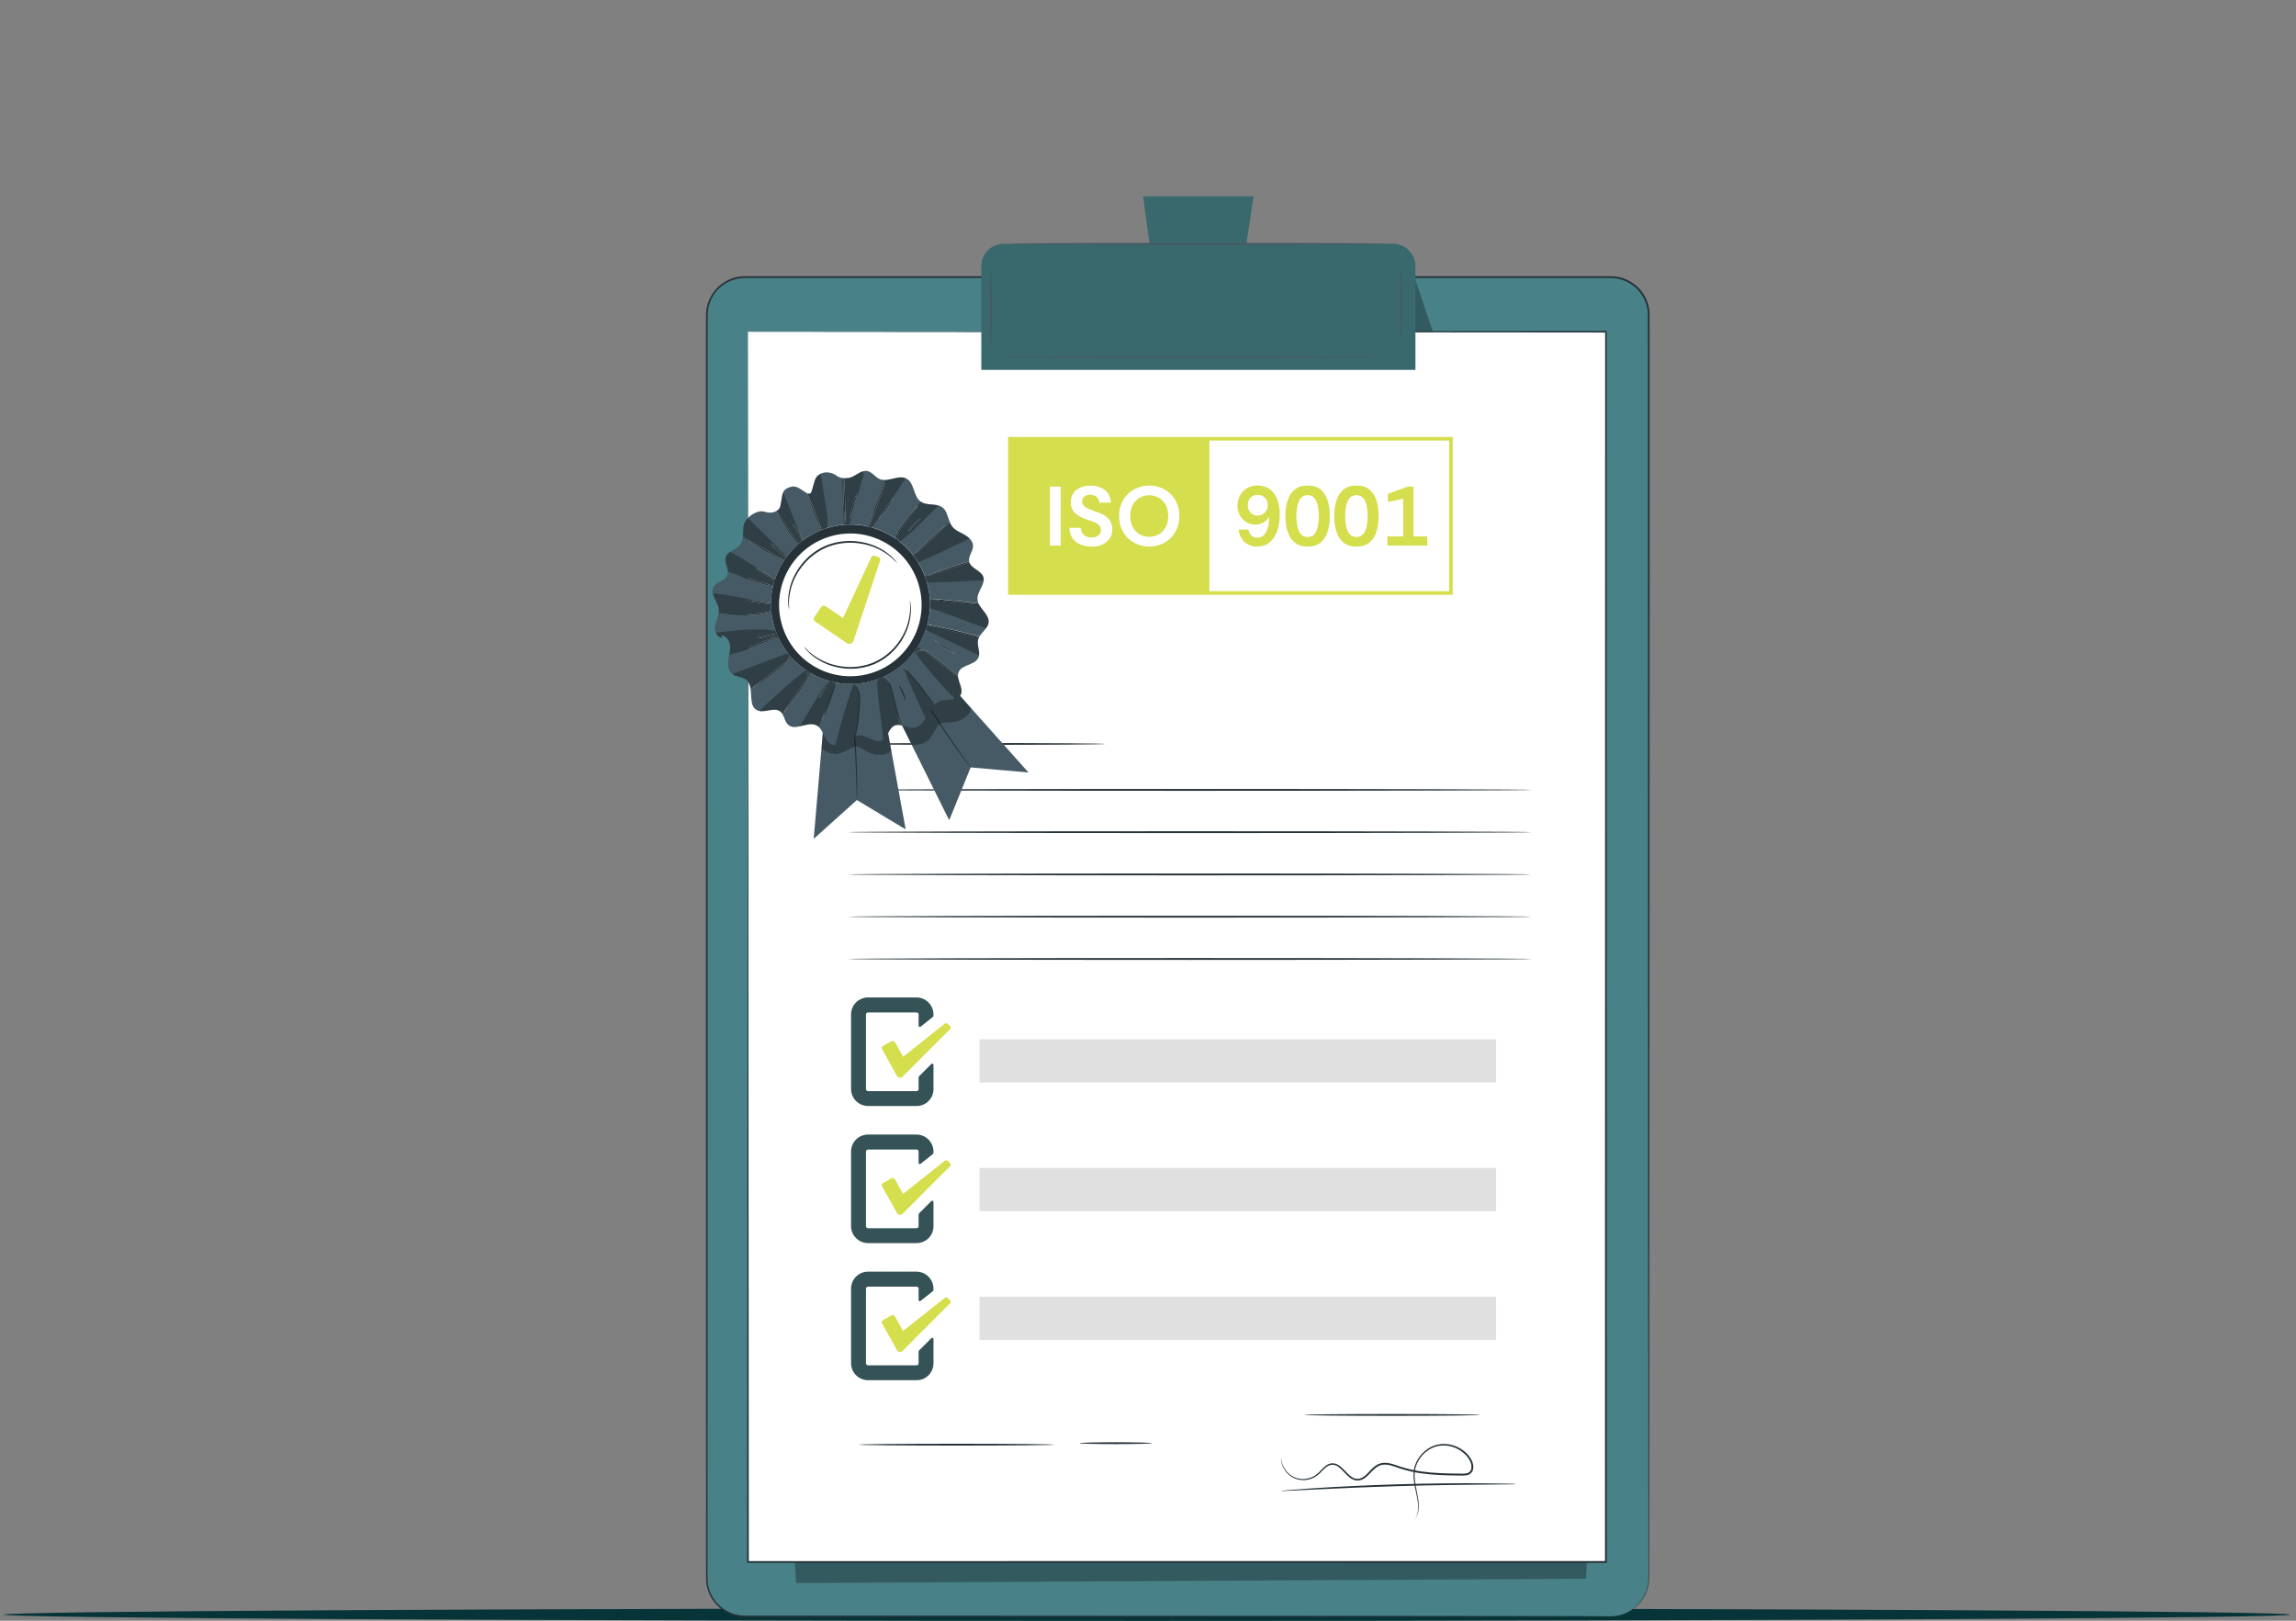 <?xml version="1.0" encoding="UTF-8" standalone="no"?>
<!DOCTYPE svg PUBLIC "-//W3C//DTD SVG 1.1//EN" "http://www.w3.org/Graphics/SVG/1.1/DTD/svg11.dtd">
<svg width="100%" height="100%" viewBox="0 0 238 168" version="1.1" xmlns="http://www.w3.org/2000/svg" xmlns:xlink="http://www.w3.org/1999/xlink" xml:space="preserve" xmlns:serif="http://www.serif.com/" style="fill-rule:evenodd;clip-rule:evenodd;stroke-linejoin:round;stroke-miterlimit:2;">
    <rect x="0" y="0" width="238" height="168" fill="#808080" stroke="none"/>
    <rect id="Artboard1" x="0" y="0" width="238" height="168" style="fill:none;"/>
    <clipPath id="_clip1">
        <rect id="Artboard11" serif:id="Artboard1" x="0" y="0" width="238" height="168"/>
    </clipPath>
    <g clip-path="url(#_clip1)">
        <path d="M237.378,167.368C237.378,167.719 184.32,168.02 118.889,168.02C53.458,168.02 0.389,167.72 0.389,167.368C0.389,167.016 53.435,166.716 118.889,166.716C184.343,166.716 237.378,167.016 237.378,167.368Z" style="fill:rgb(7,52,56);fill-rule:nonzero;"/>
        <g>
            <path d="M166.955,28.727L77.201,28.727C75.022,28.727 73.255,30.496 73.255,32.679L73.255,163.59C73.255,165.773 75.022,167.543 77.201,167.543L166.955,167.543C169.134,167.543 170.901,165.773 170.901,163.59L170.901,32.679C170.901,30.496 169.134,28.727 166.955,28.727Z" style="fill:rgb(73,129,136);fill-rule:nonzero;"/>
            <path d="M166.955,167.542C166.955,167.542 167.058,167.535 167.256,167.524C167.455,167.509 167.756,167.465 168.134,167.355C168.509,167.23 168.965,167.024 169.424,166.652C169.876,166.28 170.328,165.739 170.607,165.018C170.754,164.661 170.839,164.253 170.864,163.822C170.886,163.391 170.868,162.931 170.875,162.453C170.875,161.493 170.875,160.447 170.872,159.31C170.872,157.04 170.868,154.416 170.864,151.468C170.857,139.663 170.846,122.588 170.835,101.487C170.835,90.936 170.827,79.378 170.824,66.972C170.824,60.768 170.824,54.354 170.82,47.745L170.82,37.687C170.82,35.991 170.816,34.28 170.813,32.557C170.798,31.715 170.475,30.887 169.942,30.228C169.398,29.58 168.649,29.098 167.815,28.914C167.396,28.818 166.973,28.811 166.532,28.815L77.216,28.815C76.231,28.815 75.261,29.201 74.552,29.878C73.839,30.552 73.406,31.505 73.361,32.48C73.343,34.471 73.358,36.473 73.35,38.46L73.35,73.468C73.35,88.651 73.347,103.297 73.347,117.252C73.347,131.203 73.339,144.462 73.339,156.87L73.339,161.485C73.339,162.247 73.332,163.009 73.347,163.759C73.372,164.499 73.626,165.224 74.049,165.824C74.471,166.424 75.063,166.895 75.735,167.174C76.073,167.311 76.426,167.399 76.786,167.443C77.142,167.476 77.513,167.469 77.881,167.469L82.238,167.469C87.988,167.469 93.506,167.472 98.775,167.476C119.842,167.487 136.894,167.498 148.676,167.506C154.566,167.513 159.14,167.52 162.245,167.524C163.795,167.528 164.978,167.531 165.772,167.535C166.566,167.535 166.973,167.546 166.973,167.546C166.973,167.546 166.566,167.553 165.772,167.557C164.975,167.557 163.795,167.561 162.245,167.568C159.14,167.572 154.57,167.579 148.676,167.587C136.894,167.594 119.846,167.605 98.775,167.616C93.506,167.616 87.988,167.62 82.238,167.623L77.881,167.623C77.513,167.623 77.149,167.631 76.771,167.598C76.4,167.553 76.033,167.461 75.68,167.318C74.985,167.027 74.368,166.538 73.927,165.916C73.49,165.294 73.226,164.54 73.2,163.77C73.181,163.009 73.196,162.254 73.189,161.493L73.189,156.878C73.189,144.469 73.181,131.21 73.181,117.259C73.181,103.308 73.181,88.659 73.178,73.475L73.178,38.467C73.181,36.476 73.167,34.489 73.189,32.48C73.233,31.457 73.688,30.456 74.438,29.75C75.176,29.036 76.202,28.627 77.23,28.631L166.547,28.631C166.977,28.627 167.433,28.631 167.866,28.734C168.737,28.925 169.523,29.429 170.089,30.106C170.644,30.795 170.982,31.659 170.996,32.543C170.996,34.265 170.996,35.976 171,37.676L171,47.734C171,54.343 171,60.757 170.996,66.961C170.993,79.37 170.989,90.925 170.985,101.476C170.974,122.577 170.963,139.656 170.956,151.457C170.956,154.409 170.949,157.029 170.949,159.299C170.949,160.436 170.949,161.485 170.945,162.442C170.938,162.92 170.956,163.377 170.93,163.815C170.901,164.249 170.816,164.661 170.666,165.022C170.383,165.75 169.92,166.295 169.464,166.663C169.001,167.031 168.539,167.241 168.16,167.358C167.778,167.469 167.477,167.509 167.275,167.52C167.073,167.528 166.973,167.531 166.973,167.531L166.955,167.542Z" style="fill:rgb(38,50,56);fill-rule:nonzero;"/>
            <g opacity="0.3">
                <path d="M82.517,164.094L164.398,163.645L165.338,147.799L162.829,138.246L81.775,150.931L82.517,164.094Z" style="fill-rule:nonzero;"/>
            </g>
            <g opacity="0.3">
                <path d="M146.718,29.01L148.581,34.541L148.581,37.249L146.479,37.249L146.718,29.01Z" style="fill-rule:nonzero;"/>
            </g>
            <rect x="77.532" y="34.39" width="88.938" height="127.518" style="fill:white;fill-rule:nonzero;"/>
            <path d="M77.531,34.39C78.167,34.39 112.402,34.36 166.466,34.313L166.544,34.313L166.544,34.39C166.547,69.828 166.555,114.054 166.562,161.897L166.562,162.004L166.466,162.004C134.671,162.004 104.481,161.997 77.531,161.997L77.443,161.997L77.443,161.908C77.495,86.616 77.531,35.166 77.531,34.39C77.531,35.166 77.568,86.616 77.62,161.908L77.531,161.82C104.481,161.82 134.675,161.816 166.466,161.813L166.371,161.908L166.371,161.897C166.378,114.054 166.386,69.828 166.389,34.39L166.466,34.467C112.402,34.419 78.164,34.39 77.531,34.39Z" style="fill:rgb(38,50,56);fill-rule:nonzero;"/>
            <path d="M104.044,25.267L144.396,25.267C145.678,25.267 146.722,26.308 146.722,27.597L146.722,38.342L101.722,38.342L101.722,27.597C101.722,26.312 102.761,25.267 104.047,25.267L104.044,25.267Z" style="fill:rgb(57,105,109);fill-rule:nonzero;"/>
            <path d="M129.946,20.351L118.49,20.351L119.831,30.183L128.458,30.183L129.946,20.351Z" style="fill:rgb(57,105,109);fill-rule:nonzero;"/>
            <path d="M143.827,25.267C143.827,25.319 135.045,25.363 124.218,25.363C113.39,25.363 104.609,25.322 104.609,25.267C104.609,25.212 113.387,25.171 124.218,25.171C135.049,25.171 143.827,25.215 143.827,25.267Z" style="fill:rgb(69,90,100);fill-rule:nonzero;"/>
            <path d="M102.725,36.23C102.673,36.23 102.629,34.382 102.629,32.101C102.629,29.819 102.673,27.972 102.725,27.972C102.776,27.972 102.82,29.819 102.82,32.101C102.82,34.382 102.776,36.23 102.725,36.23Z" style="fill:rgb(69,90,100);fill-rule:nonzero;"/>
            <path d="M145.26,35.251C145.208,35.251 145.164,33.573 145.164,31.501C145.164,29.429 145.208,27.751 145.26,27.751C145.311,27.751 145.355,29.429 145.355,31.501C145.355,33.573 145.311,35.251 145.26,35.251Z" style="fill:rgb(69,90,100);fill-rule:nonzero;"/>
            <path d="M143.092,36.992C143.092,37.043 134.079,37.087 122.965,37.087C111.851,37.087 102.835,37.043 102.835,36.992C102.835,36.94 111.844,36.896 122.965,36.896C134.087,36.896 143.092,36.94 143.092,36.992Z" style="fill:rgb(69,90,100);fill-rule:nonzero;"/>
            <path d="M150.587,61.651L104.496,61.651L104.496,45.297L150.587,45.297L150.587,61.651ZM104.863,61.283L150.22,61.283L150.22,45.665L104.863,45.665L104.863,61.283Z" style="fill:rgb(213,222,77);fill-rule:nonzero;"/>
            <rect x="104.679" y="45.478" width="20.685" height="15.986" style="fill:rgb(213,222,77);fill-rule:nonzero;"/>
            <rect x="108.834" y="50.438" width="1.117" height="6.116" style="fill:white;fill-rule:nonzero;"/>
            <path d="M113.155,56.657C112.729,56.657 112.343,56.584 111.998,56.44C111.653,56.297 111.377,56.076 111.175,55.789C110.973,55.502 110.863,55.141 110.852,54.711L112.031,54.711C112.042,54.998 112.145,55.233 112.34,55.428C112.534,55.623 112.803,55.715 113.148,55.715C113.445,55.715 113.681,55.645 113.853,55.506C114.026,55.366 114.114,55.178 114.114,54.939C114.114,54.817 114.096,54.711 114.059,54.615C114.022,54.523 113.949,54.435 113.846,54.354C113.743,54.273 113.592,54.192 113.405,54.115C113.218,54.037 112.968,53.949 112.659,53.85C112.259,53.717 111.935,53.563 111.689,53.386C111.443,53.209 111.27,53.014 111.16,52.797C111.05,52.58 110.999,52.341 110.999,52.083C110.999,51.701 111.09,51.377 111.274,51.119C111.458,50.861 111.704,50.666 112.016,50.534C112.329,50.401 112.67,50.339 113.049,50.339C113.427,50.339 113.78,50.405 114.092,50.541C114.404,50.674 114.654,50.873 114.845,51.134C115.036,51.395 115.136,51.719 115.143,52.105L113.949,52.105C113.941,51.885 113.857,51.693 113.692,51.528C113.526,51.362 113.299,51.281 113.008,51.281C112.777,51.281 112.578,51.344 112.417,51.465C112.255,51.586 112.171,51.767 112.171,52.006C112.171,52.179 112.237,52.33 112.365,52.451C112.498,52.573 112.674,52.679 112.898,52.771C113.122,52.863 113.372,52.955 113.644,53.055C113.795,53.106 113.964,53.172 114.155,53.257C114.346,53.342 114.526,53.448 114.698,53.585C114.875,53.721 115.018,53.894 115.132,54.1C115.246,54.306 115.301,54.56 115.301,54.865C115.301,55.237 115.205,55.557 115.018,55.826C114.831,56.094 114.573,56.3 114.25,56.448C113.927,56.595 113.563,56.665 113.155,56.665L113.155,56.657Z" style="fill:white;fill-rule:nonzero;"/>
            <path d="M119.122,56.658C118.714,56.658 118.325,56.584 117.95,56.441C117.575,56.293 117.241,56.084 116.951,55.811C116.66,55.539 116.429,55.204 116.26,54.814C116.091,54.424 116.006,53.982 116.006,53.493C116.006,53.004 116.091,52.566 116.26,52.172C116.429,51.782 116.657,51.451 116.951,51.175C117.241,50.902 117.575,50.692 117.95,50.545C118.325,50.398 118.718,50.328 119.122,50.328C119.526,50.328 119.93,50.402 120.305,50.545C120.68,50.692 121.014,50.902 121.304,51.175C121.595,51.447 121.826,51.782 121.995,52.172C122.164,52.562 122.249,53.004 122.249,53.493C122.249,53.982 122.164,54.424 121.995,54.814C121.826,55.204 121.598,55.535 121.304,55.811C121.014,56.084 120.68,56.293 120.305,56.441C119.93,56.588 119.537,56.658 119.122,56.658ZM119.122,55.646C119.449,55.646 119.761,55.568 120.063,55.414C120.364,55.259 120.614,55.024 120.805,54.7C120.996,54.38 121.091,53.979 121.091,53.493C121.091,53.007 120.996,52.599 120.805,52.279C120.614,51.958 120.364,51.719 120.063,51.565C119.761,51.41 119.445,51.333 119.122,51.333C118.799,51.333 118.49,51.41 118.189,51.565C117.887,51.719 117.638,51.955 117.447,52.279C117.256,52.599 117.16,53.004 117.16,53.493C117.16,53.982 117.256,54.38 117.447,54.7C117.638,55.02 117.887,55.259 118.189,55.414C118.49,55.568 118.802,55.646 119.122,55.646Z" style="fill:white;fill-rule:nonzero;"/>
            <path d="M130.339,56.658C129.939,56.658 129.597,56.573 129.318,56.407C129.039,56.242 128.822,56.025 128.664,55.756C128.513,55.495 128.421,55.204 128.392,54.891L129.413,54.891C129.465,55.16 129.568,55.366 129.722,55.513C129.876,55.66 130.086,55.73 130.347,55.73C130.607,55.73 130.81,55.649 130.99,55.491C131.166,55.329 131.306,55.09 131.405,54.77C131.504,54.45 131.555,54.045 131.563,53.555C131.434,53.794 131.239,53.993 130.979,54.148C130.718,54.306 130.431,54.383 130.122,54.383C129.814,54.383 129.502,54.302 129.215,54.137C128.928,53.975 128.704,53.743 128.535,53.445C128.359,53.147 128.274,52.797 128.274,52.396C128.274,52.028 128.359,51.69 128.532,51.373C128.704,51.06 128.939,50.806 129.244,50.611C129.553,50.42 129.906,50.324 130.31,50.324C130.747,50.324 131.114,50.409 131.419,50.578C131.724,50.747 131.963,50.976 132.143,51.259C132.323,51.546 132.456,51.862 132.536,52.212C132.617,52.562 132.658,52.919 132.658,53.287C132.658,53.967 132.566,54.56 132.382,55.064C132.198,55.568 131.934,55.958 131.592,56.231C131.423,56.37 131.236,56.477 131.026,56.543C130.817,56.613 130.589,56.65 130.347,56.65L130.339,56.658ZM130.383,53.441C130.574,53.441 130.751,53.393 130.905,53.298C131.059,53.202 131.184,53.073 131.276,52.915C131.368,52.753 131.412,52.576 131.412,52.378C131.412,52.168 131.368,51.98 131.276,51.818C131.184,51.656 131.063,51.528 130.905,51.436C130.747,51.344 130.567,51.296 130.365,51.296C130.163,51.296 129.99,51.34 129.836,51.432C129.682,51.524 129.56,51.649 129.472,51.807C129.384,51.969 129.34,52.153 129.34,52.363C129.34,52.69 129.435,52.952 129.634,53.15C129.829,53.349 130.078,53.449 130.38,53.449L130.383,53.441Z" style="fill:rgb(213,222,77);fill-rule:nonzero;"/>
            <path d="M135.549,56.658C134.991,56.658 134.542,56.518 134.204,56.238C133.866,55.959 133.624,55.579 133.469,55.101C133.319,54.623 133.242,54.089 133.242,53.493C133.242,52.897 133.319,52.363 133.469,51.885C133.62,51.406 133.866,51.027 134.204,50.748C134.542,50.468 134.991,50.328 135.549,50.328C136.107,50.328 136.552,50.464 136.89,50.74C137.224,51.013 137.467,51.392 137.618,51.866C137.768,52.345 137.845,52.886 137.845,53.493C137.845,54.1 137.768,54.641 137.618,55.12C137.467,55.598 137.224,55.973 136.89,56.246C136.556,56.518 136.107,56.658 135.549,56.658ZM135.549,55.664C135.949,55.664 136.243,55.469 136.431,55.083C136.618,54.696 136.71,54.166 136.71,53.497C136.71,52.827 136.618,52.297 136.431,51.911C136.243,51.524 135.949,51.329 135.549,51.329C135.149,51.329 134.851,51.524 134.664,51.911C134.473,52.297 134.381,52.827 134.381,53.497C134.381,54.166 134.476,54.696 134.664,55.083C134.851,55.469 135.149,55.664 135.549,55.664Z" style="fill:rgb(213,222,77);fill-rule:nonzero;"/>
            <path d="M140.608,56.658C140.05,56.658 139.601,56.518 139.263,56.238C138.925,55.959 138.683,55.579 138.529,55.101C138.378,54.623 138.301,54.089 138.301,53.493C138.301,52.897 138.378,52.363 138.529,51.885C138.679,51.406 138.925,51.027 139.263,50.748C139.601,50.468 140.05,50.328 140.608,50.328C141.167,50.328 141.611,50.464 141.949,50.74C142.283,51.013 142.526,51.392 142.677,51.866C142.827,52.345 142.904,52.886 142.904,53.493C142.904,54.1 142.827,54.641 142.677,55.12C142.526,55.598 142.283,55.973 141.949,56.246C141.615,56.518 141.167,56.658 140.608,56.658ZM140.608,55.664C141.009,55.664 141.303,55.469 141.49,55.083C141.677,54.696 141.769,54.166 141.769,53.497C141.769,52.827 141.677,52.297 141.49,51.911C141.303,51.524 141.009,51.329 140.608,51.329C140.208,51.329 139.91,51.524 139.723,51.911C139.532,52.297 139.44,52.827 139.44,53.497C139.44,54.166 139.535,54.696 139.723,55.083C139.91,55.469 140.208,55.664 140.608,55.664Z" style="fill:rgb(213,222,77);fill-rule:nonzero;"/>
            <path d="M143.819,56.554L143.819,55.601L145.458,55.601L145.458,51.686L143.871,52.043L143.871,51.185L145.928,50.435L146.512,50.435L146.512,55.601L147.952,55.601L147.952,56.554L143.815,56.554L143.819,56.554Z" style="fill:rgb(213,222,77);fill-rule:nonzero;"/>
            <path d="M114.573,77.114C114.573,77.166 108.493,77.21 100.99,77.21C93.488,77.21 87.407,77.166 87.407,77.114C87.407,77.063 93.488,77.019 100.99,77.019C108.493,77.019 114.573,77.063 114.573,77.114Z" style="fill:rgb(38,50,56);fill-rule:nonzero;"/>
            <path d="M158.784,81.876C158.784,81.928 142.908,81.972 123.329,81.972C103.75,81.972 87.871,81.928 87.871,81.876C87.871,81.824 103.743,81.78 123.329,81.78C142.916,81.78 158.784,81.824 158.784,81.876Z" style="fill:rgb(38,50,56);fill-rule:nonzero;"/>
            <path d="M158.784,86.259C158.784,86.31 142.908,86.354 123.329,86.354C103.75,86.354 87.871,86.31 87.871,86.259C87.871,86.207 103.743,86.163 123.329,86.163C142.916,86.163 158.784,86.207 158.784,86.259Z" style="fill:rgb(38,50,56);fill-rule:nonzero;"/>
            <path d="M158.784,90.642C158.784,90.693 142.908,90.737 123.329,90.737C103.75,90.737 87.871,90.693 87.871,90.642C87.871,90.59 103.743,90.546 123.329,90.546C142.916,90.546 158.784,90.59 158.784,90.642Z" style="fill:rgb(38,50,56);fill-rule:nonzero;"/>
            <path d="M158.784,95.021C158.784,95.073 142.908,95.117 123.329,95.117C103.75,95.117 87.871,95.073 87.871,95.021C87.871,94.97 103.743,94.925 123.329,94.925C142.916,94.925 158.784,94.97 158.784,95.021Z" style="fill:rgb(38,50,56);fill-rule:nonzero;"/>
            <path d="M158.784,99.404C158.784,99.455 142.908,99.5 123.329,99.5C103.75,99.5 87.871,99.455 87.871,99.404C87.871,99.352 103.743,99.308 123.329,99.308C142.916,99.308 158.784,99.352 158.784,99.404Z" style="fill:rgb(38,50,56);fill-rule:nonzero;"/>
            <rect x="101.531" y="107.731" width="53.553" height="4.475" style="fill:rgb(224,224,224);fill-rule:nonzero;"/>
            <rect x="101.531" y="121.071" width="53.553" height="4.475" style="fill:rgb(224,224,224);fill-rule:nonzero;"/>
            <rect x="101.531" y="134.411" width="53.553" height="4.475" style="fill:rgb(224,224,224);fill-rule:nonzero;"/>
            <path d="M109.265,149.749C109.265,149.801 104.735,149.845 99.146,149.845C93.558,149.845 89.028,149.801 89.028,149.749C89.028,149.698 93.558,149.654 99.146,149.654C104.735,149.654 109.265,149.698 109.265,149.749Z" style="fill:rgb(38,50,56);fill-rule:nonzero;"/>
            <path d="M119.383,149.595C119.383,149.647 117.711,149.691 115.646,149.691C113.581,149.691 111.91,149.647 111.91,149.595C111.91,149.544 113.581,149.5 115.646,149.5C117.711,149.5 119.383,149.544 119.383,149.595Z" style="fill:rgb(38,50,56);fill-rule:nonzero;"/>
            <path d="M153.427,146.666C153.427,146.717 149.349,146.761 144.319,146.761C139.289,146.761 135.211,146.717 135.211,146.666C135.211,146.614 139.289,146.57 144.319,146.57C149.349,146.57 153.427,146.614 153.427,146.666Z" style="fill:rgb(38,50,56);fill-rule:nonzero;"/>
            <path d="M146.667,157.5C146.667,157.5 146.733,157.386 146.832,157.165C146.935,156.944 147.02,156.583 147.008,156.12C146.994,155.656 146.88,155.093 146.733,154.445C146.601,153.801 146.413,153.028 146.597,152.178C146.795,151.35 147.365,150.508 148.261,150.026C149.15,149.529 150.367,149.558 151.348,150.132C151.836,150.419 152.277,150.832 152.553,151.376C152.681,151.648 152.762,151.961 152.7,152.285C152.656,152.62 152.332,152.889 152.009,152.922C151.686,152.97 151.392,152.94 151.083,152.944C150.778,152.94 150.469,152.933 150.157,152.929C149.536,152.914 148.901,152.889 148.265,152.83C146.99,152.719 145.741,152.465 144.613,152.035C144.058,151.847 143.456,151.704 142.952,151.939C142.453,152.171 142.115,152.653 141.696,153.028C141.49,153.22 141.24,153.389 140.95,153.444C140.663,153.507 140.362,153.437 140.123,153.297C139.646,153.01 139.344,152.58 138.988,152.256C138.812,152.094 138.624,151.947 138.415,151.877C138.205,151.807 137.981,151.814 137.783,151.895C137.382,152.064 137.111,152.429 136.806,152.719C136.192,153.341 135.34,153.511 134.682,153.385C134.002,153.268 133.521,152.859 133.245,152.484C132.962,152.097 132.86,151.733 132.819,151.49C132.779,151.244 132.797,151.111 132.797,151.111C132.808,151.111 132.808,151.24 132.856,151.483C132.907,151.718 133.021,152.072 133.304,152.44C133.583,152.8 134.05,153.179 134.7,153.282C135.336,153.389 136.141,153.22 136.714,152.624C137.011,152.34 137.276,151.961 137.728,151.759C137.952,151.663 138.22,151.656 138.463,151.733C138.705,151.814 138.911,151.972 139.095,152.138C139.466,152.473 139.774,152.896 140.204,153.15C140.417,153.275 140.671,153.33 140.913,153.275C141.156,153.227 141.376,153.076 141.575,152.896C141.975,152.539 142.309,152.039 142.871,151.77C143.151,151.637 143.474,151.608 143.775,151.641C144.08,151.674 144.374,151.759 144.664,151.855C145.792,152.278 147.008,152.524 148.276,152.635C148.908,152.69 149.536,152.719 150.157,152.734C150.466,152.738 150.774,152.745 151.079,152.749C151.384,152.749 151.697,152.775 151.972,152.73C152.248,152.694 152.468,152.506 152.512,152.241C152.564,151.98 152.498,151.693 152.38,151.446C152.13,150.949 151.711,150.552 151.252,150.276C150.323,149.724 149.173,149.694 148.327,150.154C147.471,150.603 146.917,151.406 146.718,152.197C146.535,152.999 146.704,153.764 146.828,154.408C146.961,155.06 147.071,155.63 147.071,156.105C147.071,156.58 146.972,156.944 146.854,157.165C146.74,157.386 146.656,157.485 146.656,157.485L146.667,157.5Z" style="fill:rgb(38,50,56);fill-rule:nonzero;"/>
            <path d="M157.16,153.838C157.16,153.838 157.075,153.849 156.91,153.857C156.726,153.857 156.491,153.864 156.197,153.868C155.558,153.871 154.669,153.882 153.581,153.89C151.373,153.908 148.324,153.949 144.955,154.048C141.585,154.147 138.54,154.283 136.331,154.394C135.244,154.449 134.358,154.493 133.719,154.523C133.425,154.534 133.19,154.545 133.01,154.552C132.848,154.556 132.76,154.556 132.76,154.552C132.76,154.545 132.845,154.534 133.006,154.515C133.186,154.497 133.422,154.478 133.716,154.449C134.333,154.397 135.222,154.331 136.324,154.258C138.529,154.114 141.578,153.956 144.947,153.857C148.316,153.757 151.369,153.739 153.578,153.754C154.684,153.761 155.576,153.776 156.194,153.79C156.487,153.801 156.723,153.809 156.906,153.812C157.068,153.82 157.152,153.827 157.152,153.834L157.16,153.838Z" style="fill:rgb(38,50,56);fill-rule:nonzero;"/>
            <path d="M93.613,109.538L92.782,108.044C92.713,107.908 92.544,107.857 92.411,107.927C92.408,107.927 92.4,107.934 92.397,107.934L91.533,108.412C91.412,108.482 91.368,108.637 91.434,108.758L92.72,111.062L92.977,111.526C93.073,111.702 93.29,111.768 93.466,111.676C93.499,111.658 93.528,111.636 93.554,111.61L93.925,111.239L98.474,106.683C98.565,106.591 98.565,106.444 98.474,106.352L98.25,106.127C98.165,106.042 98.029,106.039 97.937,106.109L93.62,109.535L93.613,109.538Z" style="fill:rgb(213,222,77);fill-rule:nonzero;"/>
            <path d="M95.222,112.887C95.222,113.005 95.13,113.101 95.013,113.101L89.979,113.101C89.862,113.101 89.766,113.009 89.766,112.891L89.766,105.159C89.766,105.042 89.858,104.946 89.975,104.946L95.009,104.946C95.126,104.946 95.222,105.038 95.222,105.156L95.222,106.326C95.222,106.396 95.277,106.451 95.347,106.451C95.376,106.451 95.402,106.44 95.428,106.422L96.688,105.424C96.736,105.388 96.762,105.329 96.762,105.266L96.762,105.159C96.762,104.188 95.979,103.397 95.009,103.393L89.975,103.393C89.009,103.393 88.223,104.173 88.219,105.145L88.219,112.884C88.219,113.855 89.006,114.639 89.975,114.643L95.02,114.643C95.986,114.643 96.765,113.859 96.765,112.895L96.765,110.378C96.765,110.308 96.706,110.253 96.633,110.253C96.604,110.253 96.574,110.264 96.548,110.286L95.281,111.548C95.244,111.585 95.222,111.636 95.222,111.688L95.222,112.887Z" style="fill:rgb(53,82,87);fill-rule:nonzero;"/>
            <path d="M93.613,123.751L92.782,122.257C92.713,122.121 92.544,122.069 92.411,122.139C92.408,122.139 92.4,122.146 92.397,122.146L91.533,122.625C91.412,122.695 91.368,122.849 91.434,122.971L92.72,125.274L92.977,125.738C93.073,125.915 93.29,125.981 93.466,125.889C93.499,125.87 93.528,125.848 93.554,125.823L93.925,125.451L98.474,120.895C98.565,120.803 98.565,120.656 98.474,120.564L98.25,120.339C98.165,120.255 98.029,120.251 97.937,120.321L93.62,123.747L93.613,123.751Z" style="fill:rgb(213,222,77);fill-rule:nonzero;"/>
            <path d="M95.222,127.099C95.222,127.217 95.13,127.313 95.013,127.313L89.979,127.313C89.862,127.313 89.766,127.221 89.766,127.103L89.766,119.371C89.766,119.254 89.858,119.158 89.975,119.158L95.009,119.158C95.126,119.158 95.222,119.25 95.222,119.368L95.222,120.538C95.222,120.608 95.277,120.663 95.347,120.663C95.376,120.663 95.402,120.652 95.428,120.634L96.688,119.636C96.736,119.6 96.762,119.541 96.762,119.478L96.762,119.371C96.762,118.4 95.979,117.609 95.009,117.605L89.975,117.605C89.009,117.605 88.223,118.385 88.219,119.357L88.219,127.096C88.219,128.067 89.006,128.851 89.975,128.855L95.02,128.855C95.986,128.855 96.765,128.071 96.765,127.107L96.765,124.59C96.765,124.52 96.706,124.464 96.633,124.464C96.604,124.464 96.574,124.475 96.548,124.498L95.281,125.76C95.244,125.797 95.222,125.848 95.222,125.9L95.222,127.099Z" style="fill:rgb(53,82,87);fill-rule:nonzero;"/>
            <path d="M93.613,137.963L92.782,136.469C92.713,136.332 92.544,136.281 92.411,136.351C92.408,136.351 92.4,136.358 92.397,136.358L91.533,136.837C91.412,136.907 91.368,137.061 91.434,137.183L92.72,139.486L92.977,139.95C93.073,140.127 93.29,140.193 93.466,140.101C93.499,140.082 93.528,140.06 93.554,140.035L93.925,139.663L98.474,135.107C98.565,135.015 98.565,134.868 98.474,134.776L98.25,134.551C98.165,134.467 98.029,134.463 97.937,134.533L93.62,137.959L93.613,137.963Z" style="fill:rgb(213,222,77);fill-rule:nonzero;"/>
            <path d="M95.222,141.311C95.222,141.429 95.13,141.525 95.013,141.525L89.979,141.525C89.862,141.525 89.766,141.433 89.766,141.315L89.766,133.583C89.766,133.466 89.858,133.37 89.975,133.37L95.009,133.37C95.126,133.37 95.222,133.462 95.222,133.58L95.222,134.75C95.222,134.82 95.277,134.875 95.347,134.875C95.376,134.875 95.402,134.864 95.428,134.846L96.688,133.848C96.736,133.811 96.762,133.753 96.762,133.69L96.762,133.583C96.762,132.612 95.979,131.821 95.009,131.817L89.975,131.817C89.009,131.817 88.223,132.597 88.219,133.569L88.219,141.308C88.219,142.279 89.006,143.063 89.975,143.067L95.02,143.067C95.986,143.067 96.765,142.283 96.765,141.319L96.765,138.801C96.765,138.732 96.706,138.676 96.633,138.676C96.604,138.676 96.574,138.687 96.548,138.709L95.281,139.972C95.244,140.009 95.222,140.06 95.222,140.112L95.222,141.311Z" style="fill:rgb(53,82,87);fill-rule:nonzero;"/>
            <path d="M91.111,70.8L93.881,85.972L88.822,82.929L84.347,86.951L85.725,70.984L91.111,70.8Z" style="fill:rgb(69,90,100);fill-rule:nonzero;"/>
            <path d="M88.293,73.07C88.293,73.07 88.289,73.107 88.293,73.173C88.296,73.247 88.304,73.342 88.311,73.46C88.333,73.722 88.363,74.075 88.396,74.513C88.469,75.4 88.561,76.629 88.638,77.99C88.712,79.352 88.756,80.588 88.778,81.483C88.789,81.92 88.796,82.281 88.803,82.542C88.807,82.66 88.811,82.756 88.814,82.829C88.814,82.896 88.822,82.929 88.825,82.929C88.829,82.929 88.833,82.892 88.836,82.826C88.836,82.748 88.844,82.653 88.847,82.535C88.855,82.281 88.862,81.917 88.859,81.468C88.859,80.57 88.829,79.33 88.752,77.968C88.675,76.607 88.572,75.381 88.476,74.494C88.429,74.053 88.388,73.696 88.355,73.449C88.337,73.335 88.326,73.239 88.315,73.166C88.304,73.1 88.296,73.066 88.293,73.07Z" style="fill:rgb(38,50,56);fill-rule:nonzero;"/>
            <path d="M91.526,71.215L98.393,85.019L100.619,79.547L106.612,80.073L95.946,68.128L91.526,71.215Z" style="fill:rgb(69,90,100);fill-rule:nonzero;"/>
            <path d="M95.137,71.341C95.137,71.341 95.163,71.367 95.2,71.422C95.24,71.484 95.292,71.565 95.358,71.665C95.497,71.885 95.688,72.187 95.92,72.559C96.394,73.313 97.055,74.351 97.808,75.485C98.565,76.618 99.271,77.634 99.789,78.362C100.042,78.719 100.252,79.014 100.406,79.227C100.472,79.323 100.527,79.404 100.571,79.463C100.608,79.518 100.626,79.547 100.623,79.547C100.623,79.547 100.593,79.525 100.553,79.474C100.505,79.415 100.443,79.341 100.369,79.249C100.211,79.054 99.991,78.763 99.719,78.403C99.179,77.681 98.462,76.673 97.706,75.54C96.952,74.406 96.298,73.361 95.843,72.596C95.615,72.213 95.435,71.904 95.314,71.687C95.259,71.584 95.211,71.503 95.178,71.437C95.148,71.378 95.134,71.348 95.137,71.345L95.137,71.341Z" style="fill:rgb(38,50,56);fill-rule:nonzero;"/>
            <g opacity="0.3">
                <path d="M94.513,77.221C94.513,77.221 95.795,77.295 96.357,76.573C96.92,75.852 97.004,75.37 97.394,75.061C97.779,74.752 98.738,75.079 99.679,74.575C100.619,74.071 100.682,73.431 100.682,73.431L98.327,70.792L93.282,74.748L94.513,77.217L94.513,77.221Z" style="fill-rule:nonzero;"/>
            </g>
            <g opacity="0.3">
                <path d="M85.159,77.619C85.159,77.619 86.191,78.384 87.058,78.086C87.925,77.788 88.259,77.431 88.748,77.387C89.24,77.339 89.865,78.137 90.927,78.233C91.989,78.325 92.389,77.825 92.389,77.825L91.753,74.336L85.346,74.84L85.155,77.622L85.159,77.619Z" style="fill-rule:nonzero;"/>
            </g>
            <path d="M83.678,51.134C83.678,51.134 83.66,51.126 83.652,51.123C83.671,51.152 83.689,51.196 83.715,51.248C83.7,51.211 83.689,51.171 83.674,51.134L83.678,51.134Z" style="fill:rgb(213,222,77);fill-rule:nonzero;"/>
            <path d="M100.891,65.931C100.388,65.821 99.774,65.684 99.113,65.53C98.26,65.331 97.489,65.14 96.93,64.996C96.533,64.893 96.251,64.816 96.118,64.768C96.074,64.937 96.023,65.103 95.964,65.272C95.751,65.905 95.461,66.509 95.104,67.072C95.005,67.226 94.902,67.381 94.792,67.528C94.013,68.588 92.973,69.471 91.717,70.075C91.665,70.1 91.614,70.122 91.562,70.144C91.684,70.17 91.82,70.226 91.945,70.336C91.959,70.347 91.967,70.365 91.981,70.376C92.172,70.568 92.29,70.862 92.374,71.179C92.466,71.521 92.565,71.885 92.668,72.272C92.804,72.783 92.926,73.265 93.028,73.681C93.08,73.894 93.128,74.089 93.168,74.266C93.289,74.778 93.352,75.098 93.333,75.101C93.315,75.105 93.212,74.796 93.065,74.292C92.918,73.788 92.727,73.085 92.521,72.312C92.422,71.926 92.327,71.558 92.238,71.215C92.158,70.881 92.047,70.59 91.871,70.417C91.731,70.277 91.57,70.218 91.441,70.2C91.39,70.222 91.335,70.248 91.283,70.27C91.195,70.306 91.107,70.34 91.015,70.373C90.17,70.686 89.303,70.855 88.447,70.884C88.476,70.899 88.509,70.917 88.546,70.947C88.561,70.958 88.579,70.973 88.594,70.984C88.711,71.076 88.844,71.226 88.95,71.444C88.976,71.495 88.998,71.554 89.02,71.613C89.097,71.834 89.141,72.091 89.149,72.371C89.156,72.728 89.13,73.111 89.104,73.519C89.046,74.329 88.943,75.057 88.844,75.58C88.785,75.893 88.733,76.128 88.697,76.268C88.8,76.242 88.906,76.224 89.013,76.22C89.88,76.205 90.728,77.125 91.489,76.706C91.511,76.691 91.533,76.677 91.555,76.662C92.058,76.32 92.139,75.495 92.698,75.227C92.955,75.101 93.227,75.131 93.506,75.201C93.895,75.3 94.296,75.484 94.693,75.451C95.277,75.407 95.633,74.969 95.953,74.446C96.247,73.968 96.511,73.427 96.886,73.048C97.048,72.89 97.224,72.757 97.437,72.676C97.915,72.496 98.528,72.573 98.999,72.448C99.234,72.386 99.436,72.275 99.565,72.051C99.891,71.488 99.381,70.8 99.307,70.159C99.252,70.119 99.194,70.075 99.131,70.03C98.686,69.707 98.08,69.25 97.419,68.735C97.092,68.478 96.776,68.235 96.486,68.006C96.199,67.786 95.957,67.558 95.71,67.473C95.468,67.381 95.244,67.473 95.145,67.569C95.038,67.668 95.038,67.764 95.023,67.76C95.02,67.764 94.994,67.661 95.104,67.528C95.196,67.414 95.424,67.296 95.688,67.359C95.707,67.362 95.725,67.366 95.747,67.374C96.034,67.458 96.284,67.686 96.574,67.9C96.868,68.124 97.184,68.363 97.514,68.617C97.525,68.625 97.537,68.632 97.548,68.643C98.198,69.147 98.782,69.607 99.201,69.95C99.238,69.979 99.271,70.008 99.304,70.034L99.304,69.986C99.304,69.883 99.326,69.78 99.363,69.681C99.682,68.871 101.045,68.974 101.413,68.183C101.449,68.102 101.471,68.021 101.486,67.937C101.567,67.414 101.258,66.829 101.391,66.295C101.409,66.225 101.438,66.159 101.468,66.093C101.475,66.078 101.479,66.067 101.482,66.052C101.424,66.041 101.365,66.027 101.302,66.016C101.177,65.99 101.038,65.96 100.891,65.927L100.891,65.931ZM93.892,72.595C93.851,72.61 93.708,72.275 93.524,71.867C93.344,71.458 93.194,71.127 93.23,71.105C93.267,71.083 93.48,71.388 93.664,71.804C93.848,72.22 93.932,72.584 93.892,72.595ZM96.35,72.323C96.603,72.684 96.75,72.916 96.732,72.927C96.714,72.938 96.541,72.732 96.265,72.386C95.957,71.999 95.593,71.543 95.196,71.039C94.792,70.538 94.428,70.086 94.12,69.699C93.965,69.508 93.848,69.357 93.778,69.258C93.719,69.177 93.69,69.129 93.697,69.125C93.712,69.11 93.906,69.306 94.204,69.629C94.502,69.957 94.899,70.421 95.317,70.943C95.435,71.09 95.545,71.23 95.652,71.37C95.931,71.731 96.17,72.058 96.353,72.319L96.35,72.323ZM97.889,67.182C97.298,66.799 96.886,66.398 96.912,66.369C96.941,66.336 97.39,66.678 97.97,67.057C98.551,67.436 99.043,67.708 99.025,67.749C99.01,67.786 98.477,67.572 97.885,67.186L97.889,67.182Z" style="fill:rgb(69,90,100);fill-rule:nonzero;"/>
            <path d="M101.971,60.164C101.983,60.036 101.971,59.907 101.92,59.774C101.674,59.123 100.704,58.95 100.487,58.313L100.487,58.306C100.296,58.369 100.09,58.435 99.87,58.509C99.521,58.623 99.142,58.748 98.738,58.877C98.04,59.105 97.408,59.307 96.89,59.476C96.416,59.627 96.119,59.716 96.111,59.693C96.104,59.675 96.324,59.579 96.692,59.436C96.743,59.417 96.795,59.395 96.854,59.373C97.32,59.197 97.967,58.965 98.691,58.729C99.367,58.509 99.988,58.325 100.458,58.192C100.362,57.64 100.884,57.129 100.866,56.562C100.855,56.271 100.704,56.021 100.498,55.811C100.344,55.657 100.156,55.524 99.969,55.417C99.525,55.171 99.025,54.979 98.713,54.582C98.613,54.457 98.536,54.313 98.474,54.162C98.235,53.607 98.158,52.944 97.68,52.587C97.559,52.495 97.419,52.44 97.276,52.396C96.685,52.223 95.961,52.356 95.443,51.999C95.443,51.999 95.435,51.999 95.432,51.991C94.656,51.443 94.807,50.067 93.973,49.614C93.936,49.592 93.896,49.577 93.855,49.562C93.683,49.493 93.499,49.47 93.308,49.481L93.301,49.481C92.786,49.511 92.232,49.746 91.713,49.754C91.533,49.754 91.357,49.732 91.188,49.658C90.71,49.456 90.406,48.919 89.898,48.823C89.733,48.793 89.575,48.812 89.421,48.86C88.914,49.018 88.451,49.496 87.9,49.548C87.749,49.562 87.621,49.57 87.503,49.566C87.536,50.048 87.569,50.788 87.595,51.627C87.639,53.077 87.643,54.254 87.599,54.254C87.558,54.254 87.488,53.081 87.441,51.631C87.415,50.792 87.404,50.045 87.407,49.562C87.382,49.562 87.36,49.559 87.334,49.555C87.106,49.529 86.908,49.448 86.654,49.268C86.25,48.977 85.585,48.845 85.06,49.106C84.905,49.183 84.762,49.29 84.644,49.437C84.325,49.835 84.233,51.042 83.972,51.152C83.888,51.189 83.788,51.171 83.678,51.123C83.693,51.16 83.704,51.2 83.719,51.237C83.869,51.557 84.167,52.264 84.49,53.095C84.795,53.883 85.049,54.571 85.163,54.928C85.346,54.854 85.534,54.792 85.717,54.733C86.313,54.549 86.911,54.431 87.514,54.383C87.672,54.372 87.83,54.365 87.988,54.361C88.686,54.346 89.38,54.42 90.049,54.578C90.06,54.578 90.068,54.582 90.079,54.586C90.071,54.564 90.068,54.541 90.068,54.516C90.06,54.413 90.09,54.299 90.126,54.185C90.189,53.997 90.269,53.772 90.354,53.53C90.472,53.198 90.604,52.83 90.751,52.437C91.001,51.759 91.236,51.149 91.416,50.707C91.592,50.265 91.713,50 91.732,50.008C91.75,50.015 91.666,50.295 91.515,50.747C91.364,51.196 91.144,51.815 90.894,52.492C90.644,53.169 90.409,53.783 90.229,54.221C90.159,54.372 90.145,54.508 90.17,54.608C90.237,54.626 90.306,54.645 90.372,54.663C91.217,54.898 92.022,55.266 92.753,55.756C92.823,55.804 92.893,55.852 92.963,55.903C92.933,55.826 92.911,55.734 92.908,55.631C92.908,55.561 92.915,55.487 92.93,55.414C92.966,55.248 93.04,55.079 93.143,54.917C93.293,54.678 93.47,54.438 93.657,54.181C94.032,53.669 94.399,53.224 94.675,52.911C94.862,52.698 95.005,52.547 95.083,52.477C95.119,52.444 95.141,52.426 95.149,52.429C95.163,52.444 95.009,52.65 94.756,52.978C94.502,53.305 94.153,53.761 93.778,54.269C93.415,54.781 93.014,55.23 93.014,55.634C93.01,55.782 93.043,55.903 93.088,55.995C93.15,56.039 93.209,56.087 93.268,56.135C93.789,56.547 94.267,57.025 94.682,57.563C94.862,57.795 95.031,58.037 95.186,58.295C95.417,58.67 95.619,59.068 95.792,59.491C95.821,59.568 95.851,59.646 95.88,59.719C95.964,59.944 96.038,60.168 96.104,60.396C96.269,60.981 96.365,61.57 96.398,62.159C96.416,62.453 96.416,62.748 96.398,63.039C96.369,63.594 96.288,64.143 96.148,64.672C96.144,64.691 96.137,64.709 96.133,64.724C96.258,64.739 96.516,64.79 96.868,64.86C96.901,64.868 96.931,64.871 96.964,64.879C97.526,64.996 98.301,65.169 99.153,65.368C100.006,65.567 100.777,65.758 101.332,65.902C101.406,65.92 101.475,65.938 101.545,65.957C101.725,65.659 102.005,65.401 102.214,65.118C102.343,64.945 102.449,64.757 102.475,64.544C102.57,63.822 101.825,63.292 101.483,62.648C100.983,62.615 100.215,62.545 99.359,62.457C98.658,62.384 98.022,62.31 97.54,62.247C96.986,62.177 96.637,62.118 96.64,62.096C96.644,62.056 97.868,62.148 99.374,62.303C100.043,62.372 100.652,62.442 101.126,62.501C101.237,62.516 101.34,62.527 101.431,62.542C101.428,62.531 101.42,62.52 101.417,62.505C101.365,62.38 101.329,62.247 101.321,62.111C101.284,61.423 101.924,60.786 101.971,60.146L101.971,60.164ZM88.414,52.407C88.613,51.704 88.774,51.134 88.818,51.145C88.859,51.152 88.763,51.741 88.561,52.448C88.359,53.154 88.135,53.706 88.095,53.691C88.054,53.677 88.216,53.106 88.414,52.407ZM91.978,52.713C91.574,53.29 91.177,53.702 91.148,53.677C91.115,53.647 91.456,53.198 91.853,52.628C92.254,52.057 92.559,51.583 92.595,51.601C92.632,51.62 92.382,52.135 91.978,52.713ZM94.745,54.321C95.09,53.964 95.41,53.717 95.435,53.747C95.465,53.78 95.193,54.07 94.851,54.424C94.509,54.777 94.227,55.06 94.193,55.031C94.16,55.005 94.396,54.674 94.741,54.317L94.745,54.321ZM94.855,57.393L94.855,57.382C94.877,57.338 95.035,57.173 95.281,56.93C95.557,56.657 95.946,56.289 96.383,55.888C96.82,55.491 97.221,55.134 97.515,54.88C97.809,54.63 98,54.479 98.015,54.494C98.022,54.501 97.967,54.571 97.864,54.678C97.794,54.751 97.699,54.847 97.588,54.957C97.313,55.23 96.92,55.598 96.482,55.999C96.045,56.4 95.645,56.757 95.347,57.007C95.053,57.257 94.862,57.408 94.847,57.39L94.855,57.393Z" style="fill:rgb(69,90,100);fill-rule:nonzero;"/>
            <path d="M88.958,73.509C88.983,73.107 89.013,72.721 89.013,72.375C89.013,72.029 88.961,71.724 88.859,71.488C88.759,71.256 88.634,71.105 88.531,71.006C88.473,70.951 88.421,70.91 88.388,70.885C87.819,70.899 87.253,70.855 86.698,70.756C86.687,70.756 86.676,70.752 86.669,70.749C86.65,70.848 86.603,71.028 86.529,71.271C86.522,71.293 86.514,71.319 86.507,71.341C86.397,71.702 86.239,72.173 86.044,72.688C85.838,73.236 85.633,73.722 85.475,74.072C85.317,74.421 85.203,74.631 85.184,74.62C85.173,74.616 85.188,74.557 85.221,74.462C85.32,74.16 85.592,73.457 85.905,72.633C86.243,71.735 86.522,70.973 86.628,70.741C86.408,70.701 86.187,70.649 85.971,70.587C85.897,70.76 85.736,71.072 85.533,71.429C85.236,71.952 84.964,72.357 84.927,72.335C84.89,72.313 85.104,71.875 85.405,71.352C85.559,71.083 85.706,70.848 85.816,70.682C85.846,70.638 85.875,70.598 85.901,70.565C85.232,70.373 84.586,70.097 83.983,69.74C83.847,69.659 83.715,69.578 83.583,69.49C83.009,69.107 82.48,68.647 82.014,68.121C81.907,68.003 81.804,67.878 81.705,67.753C81.294,67.234 80.941,66.656 80.658,66.023C80.618,65.935 80.577,65.847 80.54,65.758C80.489,65.633 80.441,65.504 80.393,65.376C80.177,64.761 80.037,64.136 79.971,63.514C79.964,63.444 79.956,63.378 79.949,63.308C79.883,63.385 79.791,63.451 79.681,63.492C79.607,63.514 79.523,63.532 79.446,63.551C78.961,63.672 78.343,63.749 77.66,63.764C76.863,63.782 76.146,63.72 75.628,63.668C75.268,63.631 75.011,63.595 74.882,63.569C74.827,63.558 74.794,63.551 74.794,63.543C74.794,63.521 75.117,63.532 75.635,63.562C75.827,63.573 76.054,63.584 76.297,63.591C76.705,63.609 77.16,63.624 77.656,63.613C77.796,63.613 77.932,63.606 78.064,63.598C78.685,63.565 79.243,63.492 79.644,63.392C79.761,63.355 79.857,63.297 79.912,63.227C79.923,63.212 79.93,63.194 79.938,63.179C79.927,62.999 79.919,62.818 79.919,62.638C79.622,62.616 79.166,62.568 78.644,62.498C77.755,62.38 77.043,62.251 77.046,62.211C77.05,62.17 77.777,62.233 78.663,62.351C78.854,62.377 79.034,62.402 79.203,62.428C79.49,62.472 79.732,62.513 79.916,62.546C79.923,61.95 79.997,61.361 80.125,60.787C80.077,60.779 80.03,60.768 79.978,60.761C79.548,60.676 78.957,60.533 78.321,60.327C77.686,60.117 77.123,59.889 76.727,59.701C76.719,59.698 76.708,59.694 76.701,59.69C76.319,59.51 76.095,59.381 76.102,59.363C76.113,59.344 76.363,59.444 76.767,59.606C77.171,59.767 77.737,59.981 78.369,60.187C79.001,60.393 79.581,60.551 80.004,60.662C80.055,60.676 80.103,60.687 80.151,60.699C80.191,60.533 80.235,60.367 80.287,60.202L80.287,60.194C80.28,60.191 80.269,60.183 80.257,60.18C80.048,60.069 79.776,59.915 79.482,59.731C78.858,59.341 78.387,58.969 78.409,58.936C78.428,58.914 78.67,59.054 79.023,59.267C79.185,59.366 79.368,59.48 79.563,59.602C79.857,59.786 80.125,59.955 80.324,60.088C80.54,59.422 80.838,58.789 81.213,58.196C81.235,58.159 81.257,58.126 81.279,58.089C81.257,58.1 81.04,58.012 80.695,57.85C80.581,57.799 80.452,57.732 80.32,57.666C80.03,57.519 79.699,57.346 79.346,57.147C78.828,56.857 78.369,56.573 78.042,56.36C77.715,56.146 77.52,56.003 77.531,55.984C77.539,55.973 77.645,56.021 77.818,56.117C78.149,56.297 78.74,56.636 79.42,57.015C80.441,57.589 81.279,58.038 81.283,58.086C81.371,57.95 81.463,57.817 81.562,57.688C81.892,57.247 82.267,56.835 82.682,56.463C82.642,56.415 82.602,56.364 82.554,56.305C82.3,55.984 81.97,55.528 81.628,55.009C81.286,54.49 81,54.001 80.809,53.644C80.651,53.353 80.555,53.151 80.533,53.077C80.529,53.059 80.526,53.048 80.529,53.044C80.548,53.033 80.684,53.247 80.9,53.589C81.117,53.931 81.415,54.406 81.753,54.925C82.05,55.377 82.326,55.778 82.543,56.099C82.576,56.146 82.609,56.194 82.638,56.238C82.679,56.297 82.715,56.349 82.749,56.4C82.76,56.389 82.771,56.382 82.781,56.371C82.906,56.264 83.031,56.157 83.164,56.058C83.101,56.01 82.91,55.653 82.664,55.226C82.396,54.755 82.164,54.38 82.201,54.358C82.234,54.332 82.524,54.674 82.796,55.153C82.892,55.322 82.973,55.484 83.035,55.624C83.068,55.697 83.094,55.764 83.12,55.823C83.16,55.926 83.182,56.007 83.186,56.043C83.193,56.04 83.2,56.032 83.204,56.029C83.744,55.624 84.339,55.278 84.99,55.009C85.004,55.002 85.019,54.998 85.034,54.991C85.056,54.984 85.074,54.976 85.096,54.969C84.957,54.671 84.725,54.115 84.464,53.456C84.428,53.361 84.387,53.265 84.35,53.166C83.954,52.143 83.649,51.285 83.616,51.105C83.197,50.884 82.635,50.292 82.028,50.453C81.529,50.586 81.308,50.752 81.187,51.024C81.051,51.329 81.036,51.767 80.897,52.444C80.845,52.687 80.684,52.864 80.471,52.978C80.14,53.158 79.688,53.188 79.339,53.063C78.733,52.845 78.005,53.206 77.528,53.696C77.443,53.78 77.366,53.868 77.304,53.961C76.973,54.424 77.057,55.053 77.01,55.631C76.984,55.933 76.921,56.216 76.745,56.452C76.488,56.794 76.04,56.967 75.687,57.206C75.477,57.35 75.308,57.519 75.231,57.762C75.084,58.248 75.426,58.77 75.455,59.26C75.463,59.392 75.452,59.525 75.4,59.65C75.154,60.239 74.265,60.286 73.956,60.846C73.839,61.059 73.832,61.276 73.883,61.501C74.004,62.042 74.463,62.608 74.519,63.194C74.53,63.322 74.519,63.447 74.5,63.573C74.43,63.999 74.214,64.415 74.129,64.846C74.081,65.081 74.114,65.346 74.203,65.571C74.328,65.887 74.566,66.13 74.893,66.09L74.757,65.862C75.264,65.876 75.621,66.41 75.672,66.918C75.705,67.245 75.647,67.573 75.584,67.9C75.551,68.077 75.514,68.254 75.492,68.434C75.43,68.938 75.492,69.519 75.882,69.843C75.893,69.854 75.907,69.862 75.922,69.869C76.341,70.186 76.965,70.145 77.373,70.484C77.627,70.697 77.737,71.002 77.796,71.341C77.932,72.173 77.73,73.214 78.446,73.604C78.523,73.645 78.6,73.67 78.685,73.693C79.394,73.858 80.294,73.291 80.886,73.755C80.959,73.81 81.014,73.88 81.066,73.954C81.316,74.314 81.367,74.833 81.701,75.131C82.032,75.426 82.458,75.389 82.91,75.29C83.502,75.161 84.137,74.925 84.648,75.194C84.729,75.234 84.799,75.29 84.865,75.349C85.412,75.842 85.497,76.857 86.195,77.152C86.327,77.207 86.459,77.225 86.592,77.222C87.271,77.203 87.925,76.489 88.653,76.28C88.667,76.136 88.701,75.889 88.745,75.562C88.814,75.036 88.899,74.311 88.958,73.505L88.958,73.509ZM80.636,57.144C80.206,56.75 79.916,56.371 79.949,56.341C79.982,56.312 80.316,56.643 80.739,57.03C81.161,57.42 81.518,57.725 81.492,57.758C81.47,57.791 81.066,57.537 80.636,57.14L80.636,57.144ZM80.342,65.74C80.353,65.781 79.93,65.906 79.401,66.023C78.869,66.138 78.435,66.2 78.428,66.16C78.42,66.119 78.843,65.99 79.368,65.876C79.894,65.762 80.331,65.7 80.342,65.74ZM75.768,67.797C75.76,67.775 76.021,67.676 76.444,67.521C76.866,67.367 77.45,67.153 78.093,66.903C78.736,66.656 79.313,66.421 79.728,66.252C80.147,66.082 80.408,65.983 80.415,66.001C80.423,66.02 80.18,66.156 79.769,66.351C79.501,66.48 79.155,66.631 78.773,66.793C78.575,66.877 78.365,66.962 78.145,67.046C77.502,67.293 76.907,67.495 76.477,67.624C76.282,67.683 76.12,67.727 75.999,67.757C75.852,67.794 75.768,67.808 75.764,67.797L75.768,67.797ZM77.924,71.418C77.924,71.418 78.134,71.205 78.505,70.903C78.652,70.782 78.828,70.642 79.016,70.491C79.302,70.266 79.626,70.013 79.971,69.744C80.257,69.527 80.533,69.317 80.79,69.122C81.044,68.931 81.275,68.769 81.448,68.61C81.808,68.298 81.848,67.985 81.87,67.992C81.878,67.992 81.885,68.07 81.841,68.202C81.815,68.279 81.768,68.375 81.698,68.474C81.65,68.544 81.591,68.614 81.521,68.688C81.349,68.864 81.121,69.037 80.875,69.232C80.621,69.431 80.349,69.641 80.063,69.865C79.482,70.311 78.953,70.708 78.567,70.988C78.178,71.267 77.932,71.433 77.921,71.418L77.924,71.418ZM81.775,73.247C81.507,73.612 81.33,73.832 81.312,73.821C81.294,73.81 81.441,73.567 81.687,73.188C81.826,72.971 82.003,72.706 82.201,72.419C82.352,72.198 82.51,71.967 82.679,71.72C83.068,71.153 83.45,70.642 83.696,70.278C83.748,70.186 83.777,70.09 83.77,70.013C83.763,69.932 83.729,69.865 83.693,69.825C83.616,69.737 83.535,69.748 83.535,69.733C83.527,69.729 83.619,69.689 83.733,69.781C83.784,69.825 83.836,69.902 83.854,70.001L83.854,70.053C83.854,70.141 83.832,70.233 83.788,70.325C83.553,70.73 83.193,71.231 82.8,71.805C82.407,72.375 82.039,72.883 81.771,73.247L81.775,73.247Z" style="fill:rgb(69,90,100);fill-rule:nonzero;"/>
            <path d="M81.473,65.375C82.987,69.073 87.209,70.844 90.901,69.327C94.594,67.811 96.361,63.583 94.847,59.885C93.333,56.186 89.112,54.416 85.419,55.932C81.727,57.448 79.96,61.677 81.473,65.375Z" style="fill:rgb(213,222,77);fill-rule:nonzero;"/>
            <path d="M95.354,57.007C95.648,56.757 96.052,56.4 96.49,55.999C96.927,55.598 97.316,55.23 97.596,54.957C97.709,54.847 97.801,54.751 97.871,54.678C97.974,54.571 98.029,54.501 98.022,54.494C98.007,54.479 97.816,54.626 97.522,54.88C97.228,55.13 96.824,55.487 96.39,55.888C95.953,56.289 95.564,56.658 95.288,56.926C95.042,57.169 94.884,57.335 94.862,57.379C94.862,57.386 94.858,57.39 94.862,57.39C94.877,57.405 95.064,57.257 95.362,57.007L95.354,57.007Z" style="fill:rgb(38,50,56);fill-rule:nonzero;"/>
            <path d="M96.85,59.377C96.795,59.399 96.74,59.417 96.688,59.44C96.317,59.583 96.1,59.679 96.108,59.697C96.115,59.716 96.409,59.631 96.887,59.48C97.408,59.311 98.04,59.105 98.735,58.88C99.139,58.748 99.517,58.626 99.866,58.512C100.083,58.442 100.289,58.372 100.483,58.31C100.476,58.284 100.465,58.262 100.461,58.236L100.461,58.203C99.991,58.332 99.37,58.52 98.694,58.74C97.97,58.976 97.32,59.208 96.857,59.384L96.85,59.377Z" style="fill:rgb(38,50,56);fill-rule:nonzero;"/>
            <path d="M99.374,62.321C97.867,62.166 96.644,62.071 96.64,62.115C96.64,62.137 96.986,62.192 97.54,62.266C98.022,62.328 98.657,62.402 99.359,62.475C100.215,62.564 100.983,62.634 101.483,62.667C101.464,62.634 101.45,62.601 101.435,62.564C101.339,62.553 101.24,62.538 101.13,62.523C100.656,62.464 100.046,62.395 99.377,62.325L99.374,62.321Z" style="fill:rgb(38,50,56);fill-rule:nonzero;"/>
            <path d="M99.146,65.383C98.294,65.184 97.518,65.011 96.956,64.893C96.923,64.886 96.894,64.882 96.861,64.875C96.512,64.801 96.254,64.754 96.126,64.739C96.13,64.72 96.137,64.702 96.141,64.687C96.277,64.154 96.361,63.605 96.391,63.053C96.405,62.763 96.405,62.468 96.391,62.174C96.357,61.585 96.262,60.996 96.097,60.411C96.034,60.183 95.957,59.959 95.872,59.734C95.843,59.657 95.817,59.58 95.784,59.506C95.612,59.086 95.406,58.685 95.178,58.31C95.024,58.056 94.851,57.813 94.675,57.578C94.26,57.04 93.782,56.562 93.26,56.15C93.201,56.102 93.143,56.054 93.08,56.01C93.036,55.918 93.003,55.797 93.007,55.649C93.007,55.245 93.407,54.799 93.771,54.284C94.146,53.776 94.495,53.32 94.748,52.992C95.002,52.665 95.156,52.459 95.141,52.444C95.138,52.44 95.112,52.459 95.075,52.492C94.998,52.562 94.855,52.713 94.667,52.926C94.392,53.239 94.028,53.684 93.65,54.196C93.462,54.453 93.286,54.696 93.135,54.932C93.032,55.094 92.959,55.267 92.922,55.429C92.907,55.502 92.896,55.576 92.9,55.646C92.9,55.749 92.926,55.841 92.955,55.918C92.885,55.87 92.816,55.819 92.746,55.771C92.015,55.281 91.21,54.913 90.365,54.678C90.299,54.659 90.233,54.641 90.163,54.623C90.137,54.523 90.152,54.387 90.222,54.236C90.398,53.798 90.633,53.184 90.887,52.507C91.137,51.83 91.357,51.211 91.508,50.762C91.658,50.313 91.743,50.03 91.724,50.023C91.706,50.015 91.585,50.284 91.408,50.722C91.232,51.16 90.997,51.774 90.743,52.451C90.596,52.845 90.464,53.213 90.347,53.544C90.262,53.783 90.185,54.008 90.119,54.199C90.082,54.314 90.053,54.428 90.06,54.531C90.06,54.556 90.067,54.578 90.071,54.6C90.06,54.6 90.053,54.597 90.042,54.593C89.373,54.435 88.679,54.361 87.981,54.376C87.823,54.376 87.665,54.387 87.507,54.398C86.908,54.446 86.305,54.56 85.71,54.748C85.522,54.807 85.339,54.873 85.155,54.943C85.041,54.586 84.788,53.894 84.483,53.11C84.159,52.278 83.862,51.572 83.711,51.252C83.686,51.197 83.663,51.156 83.649,51.127C83.634,51.119 83.623,51.116 83.608,51.108C83.641,51.289 83.946,52.146 84.343,53.169C84.384,53.268 84.42,53.364 84.457,53.46C84.718,54.118 84.949,54.674 85.089,54.972C85.071,54.98 85.049,54.987 85.03,54.994C85.016,55.002 85.001,55.005 84.986,55.013C84.336,55.285 83.741,55.627 83.201,56.032C83.193,56.036 83.186,56.043 83.182,56.047C83.182,56.01 83.156,55.929 83.116,55.826C83.094,55.767 83.065,55.701 83.031,55.627C82.969,55.487 82.888,55.326 82.793,55.156C82.521,54.678 82.231,54.336 82.198,54.361C82.164,54.387 82.396,54.762 82.66,55.23C82.907,55.66 83.098,56.017 83.16,56.061C83.028,56.161 82.903,56.268 82.778,56.374C82.767,56.385 82.756,56.393 82.745,56.404C82.712,56.352 82.675,56.301 82.635,56.242C82.605,56.198 82.572,56.15 82.539,56.102C82.319,55.782 82.043,55.377 81.749,54.928C81.411,54.409 81.11,53.934 80.897,53.592C80.68,53.25 80.544,53.036 80.526,53.048C80.526,53.048 80.526,53.062 80.529,53.081C80.552,53.154 80.647,53.357 80.805,53.647C81,54.008 81.283,54.494 81.624,55.013C81.966,55.532 82.3,55.988 82.55,56.308C82.594,56.367 82.638,56.418 82.679,56.466C82.26,56.838 81.885,57.25 81.558,57.692C81.463,57.821 81.367,57.953 81.279,58.089C81.279,58.041 80.438,57.592 79.416,57.018C78.737,56.639 78.149,56.301 77.814,56.12C77.642,56.028 77.535,55.977 77.528,55.988C77.517,56.006 77.711,56.15 78.038,56.363C78.365,56.577 78.825,56.86 79.343,57.151C79.695,57.349 80.03,57.522 80.316,57.67C80.452,57.736 80.581,57.802 80.691,57.854C81.033,58.016 81.253,58.104 81.275,58.093C81.253,58.126 81.231,58.163 81.209,58.2C80.834,58.792 80.537,59.425 80.32,60.091C80.122,59.959 79.857,59.789 79.56,59.605C79.365,59.484 79.181,59.37 79.019,59.27C78.667,59.057 78.424,58.913 78.406,58.939C78.384,58.972 78.854,59.344 79.479,59.734C79.773,59.918 80.045,60.073 80.254,60.183C80.261,60.187 80.272,60.194 80.283,60.198L80.283,60.205C80.232,60.367 80.188,60.536 80.147,60.702C80.1,60.691 80.052,60.676 80,60.665C79.578,60.555 78.997,60.397 78.365,60.19C77.734,59.984 77.171,59.771 76.763,59.609C76.359,59.451 76.106,59.348 76.099,59.366C76.091,59.385 76.315,59.513 76.697,59.694C76.705,59.697 76.712,59.701 76.723,59.705C77.12,59.892 77.682,60.121 78.318,60.33C78.953,60.536 79.545,60.684 79.975,60.765C80.026,60.776 80.074,60.783 80.122,60.79C79.989,61.364 79.916,61.953 79.912,62.549C79.729,62.512 79.486,62.472 79.199,62.432C79.03,62.406 78.85,62.38 78.659,62.354C77.77,62.236 77.046,62.174 77.043,62.214C77.035,62.255 77.752,62.384 78.641,62.501C79.159,62.571 79.618,62.619 79.916,62.641C79.916,62.822 79.923,63.002 79.934,63.182C79.927,63.197 79.92,63.215 79.909,63.23C79.853,63.3 79.754,63.359 79.64,63.396C79.24,63.495 78.681,63.569 78.061,63.602C77.928,63.609 77.792,63.616 77.653,63.616C77.16,63.628 76.701,63.616 76.293,63.594C76.054,63.583 75.827,63.572 75.632,63.565C75.114,63.539 74.794,63.528 74.791,63.547C74.791,63.554 74.824,63.561 74.879,63.572C75.004,63.598 75.265,63.631 75.625,63.672C76.143,63.723 76.859,63.786 77.656,63.767C78.343,63.753 78.957,63.672 79.442,63.554C79.523,63.536 79.607,63.517 79.677,63.495C79.787,63.455 79.879,63.388 79.945,63.311C79.953,63.381 79.96,63.447 79.967,63.517C80.033,64.139 80.173,64.765 80.39,65.379C80.434,65.508 80.482,65.633 80.537,65.762C80.574,65.85 80.614,65.939 80.654,66.027C80.937,66.656 81.29,67.234 81.702,67.756C81.801,67.882 81.904,68.007 82.01,68.124C82.477,68.651 83.006,69.111 83.579,69.493C83.711,69.582 83.844,69.663 83.979,69.744C84.582,70.097 85.225,70.373 85.897,70.568C85.872,70.601 85.846,70.641 85.813,70.686C85.703,70.851 85.556,71.087 85.401,71.355C85.104,71.878 84.891,72.316 84.924,72.338C84.96,72.36 85.232,71.952 85.53,71.433C85.732,71.079 85.894,70.763 85.967,70.59C86.184,70.649 86.404,70.7 86.625,70.745C86.515,70.976 86.239,71.738 85.901,72.636C85.589,73.46 85.317,74.163 85.218,74.465C85.185,74.561 85.174,74.62 85.181,74.623C85.199,74.631 85.313,74.421 85.471,74.075C85.629,73.725 85.835,73.24 86.041,72.691C86.235,72.176 86.393,71.705 86.504,71.344C86.511,71.322 86.518,71.297 86.526,71.275C86.599,71.032 86.647,70.851 86.665,70.752C86.676,70.752 86.687,70.756 86.695,70.759C87.249,70.859 87.812,70.906 88.385,70.888C88.418,70.914 88.469,70.954 88.528,71.01C88.631,71.109 88.759,71.26 88.855,71.492C88.958,71.727 89.009,72.036 89.009,72.378C89.009,72.724 88.98,73.111 88.954,73.512C88.895,74.318 88.807,75.043 88.741,75.569C88.697,75.897 88.664,76.143 88.649,76.287C88.668,76.283 88.682,76.279 88.701,76.275C88.737,76.136 88.793,75.897 88.848,75.587C88.943,75.065 89.05,74.336 89.108,73.527C89.134,73.122 89.16,72.735 89.153,72.378C89.145,72.099 89.101,71.838 89.024,71.62C89.002,71.562 88.98,71.503 88.954,71.451C88.848,71.234 88.715,71.083 88.598,70.991C88.583,70.98 88.565,70.962 88.55,70.954C88.513,70.929 88.48,70.91 88.451,70.892C89.307,70.862 90.174,70.693 91.019,70.38C91.107,70.347 91.199,70.314 91.287,70.277C91.342,70.255 91.394,70.229 91.445,70.207C91.574,70.226 91.735,70.285 91.875,70.424C92.051,70.601 92.162,70.892 92.242,71.223C92.331,71.565 92.426,71.933 92.525,72.32C92.727,73.096 92.922,73.795 93.069,74.299C93.216,74.804 93.315,75.113 93.337,75.109C93.356,75.105 93.293,74.785 93.172,74.274C93.132,74.101 93.084,73.902 93.032,73.689C92.93,73.273 92.808,72.791 92.672,72.279C92.569,71.893 92.47,71.528 92.378,71.186C92.294,70.87 92.176,70.579 91.985,70.384C91.974,70.373 91.963,70.355 91.949,70.343C91.824,70.233 91.688,70.178 91.566,70.152C91.618,70.13 91.669,70.108 91.721,70.082C92.977,69.482 94.017,68.595 94.796,67.536C94.906,67.388 95.009,67.234 95.108,67.079C95.468,66.516 95.755,65.913 95.968,65.28C96.023,65.114 96.075,64.945 96.122,64.776C96.254,64.82 96.537,64.901 96.934,65.004C97.489,65.147 98.261,65.339 99.117,65.537C99.778,65.692 100.392,65.832 100.895,65.939C101.042,65.972 101.181,66.001 101.306,66.027C101.369,66.042 101.428,66.053 101.486,66.064C101.501,66.034 101.523,66.005 101.542,65.979C101.475,65.961 101.406,65.942 101.328,65.924C100.774,65.78 100.002,65.589 99.15,65.39L99.146,65.383ZM90.901,69.328C87.209,70.844 82.987,69.078 81.474,65.376C79.96,61.677 81.724,57.449 85.42,55.933C89.112,54.417 93.334,56.183 94.847,59.885C96.361,63.583 94.598,67.812 90.901,69.328Z" style="fill:rgb(38,50,56);fill-rule:nonzero;"/>
            <path d="M99.028,67.746C99.047,67.705 98.554,67.433 97.974,67.054C97.393,66.675 96.945,66.332 96.916,66.366C96.89,66.395 97.302,66.796 97.893,67.179C98.481,67.565 99.014,67.779 99.032,67.742L99.028,67.746Z" style="fill:rgb(38,50,56);fill-rule:nonzero;"/>
            <path d="M97.548,68.65C97.548,68.65 97.525,68.636 97.514,68.625C97.184,68.371 96.868,68.132 96.574,67.907C96.284,67.697 96.034,67.466 95.747,67.381C95.729,67.374 95.707,67.37 95.688,67.366C95.424,67.307 95.2,67.421 95.104,67.535C94.998,67.664 95.02,67.771 95.023,67.767C95.038,67.771 95.038,67.675 95.145,67.576C95.244,67.48 95.468,67.388 95.711,67.48C95.957,67.565 96.195,67.793 96.486,68.014C96.776,68.242 97.088,68.485 97.419,68.742C98.084,69.254 98.69,69.71 99.131,70.038C99.194,70.082 99.252,70.126 99.307,70.167C99.304,70.122 99.3,70.082 99.3,70.038C99.267,70.008 99.234,69.983 99.197,69.953C98.778,69.611 98.194,69.151 97.544,68.647L97.548,68.65Z" style="fill:rgb(38,50,56);fill-rule:nonzero;"/>
            <path d="M95.193,71.043C95.593,71.547 95.953,71.999 96.262,72.389C96.537,72.732 96.714,72.941 96.729,72.93C96.743,72.919 96.6,72.688 96.346,72.327C96.163,72.066 95.92,71.738 95.645,71.377C95.538,71.238 95.428,71.098 95.31,70.951C94.891,70.424 94.495,69.961 94.197,69.637C93.9,69.309 93.708,69.118 93.69,69.133C93.683,69.14 93.712,69.188 93.771,69.265C93.844,69.365 93.962,69.515 94.116,69.707C94.425,70.093 94.792,70.546 95.193,71.046L95.193,71.043Z" style="fill:rgb(38,50,56);fill-rule:nonzero;"/>
            <path d="M93.231,71.105C93.194,71.127 93.345,71.458 93.525,71.866C93.705,72.275 93.852,72.61 93.892,72.595C93.932,72.584 93.848,72.22 93.664,71.804C93.481,71.388 93.267,71.083 93.231,71.105Z" style="fill:rgb(38,50,56);fill-rule:nonzero;"/>
            <path d="M83.737,69.78C83.623,69.685 83.531,69.725 83.538,69.733C83.538,69.747 83.616,69.733 83.696,69.825C83.733,69.869 83.766,69.935 83.774,70.012C83.777,70.09 83.751,70.185 83.7,70.277C83.454,70.641 83.072,71.153 82.682,71.72C82.513,71.966 82.352,72.198 82.205,72.419C82.01,72.71 81.83,72.975 81.69,73.188C81.444,73.567 81.297,73.81 81.316,73.821C81.334,73.832 81.507,73.615 81.778,73.247C82.047,72.883 82.414,72.371 82.807,71.804C83.2,71.23 83.557,70.726 83.796,70.325C83.84,70.237 83.865,70.141 83.862,70.053L83.862,70.001C83.843,69.902 83.796,69.828 83.74,69.78L83.737,69.78Z" style="fill:rgb(38,50,56);fill-rule:nonzero;"/>
            <path d="M81.848,68.201C81.893,68.069 81.885,67.991 81.878,67.991C81.856,67.984 81.815,68.297 81.455,68.61C81.283,68.768 81.051,68.93 80.798,69.121C80.54,69.316 80.265,69.526 79.978,69.743C79.633,70.008 79.306,70.262 79.023,70.49C78.832,70.641 78.659,70.781 78.512,70.902C78.141,71.204 77.917,71.399 77.932,71.417C77.943,71.436 78.189,71.27 78.579,70.987C78.968,70.707 79.497,70.31 80.074,69.864C80.36,69.644 80.632,69.43 80.886,69.232C81.132,69.036 81.363,68.864 81.532,68.687C81.602,68.613 81.661,68.543 81.709,68.473C81.779,68.374 81.826,68.278 81.852,68.201L81.848,68.201Z" style="fill:rgb(38,50,56);fill-rule:nonzero;"/>
            <path d="M80.419,66.001C80.412,65.983 80.151,66.082 79.732,66.251C79.313,66.421 78.736,66.656 78.097,66.903C77.454,67.149 76.87,67.363 76.447,67.521C76.025,67.676 75.764,67.775 75.768,67.797C75.768,67.808 75.856,67.793 76.003,67.757C76.124,67.727 76.286,67.683 76.48,67.624C76.914,67.495 77.506,67.297 78.148,67.046C78.369,66.962 78.578,66.877 78.777,66.792C79.159,66.634 79.504,66.48 79.772,66.351C80.18,66.156 80.426,66.02 80.419,66.001Z" style="fill:rgb(38,50,56);fill-rule:nonzero;"/>
            <path d="M79.402,66.023C79.931,65.909 80.353,65.78 80.342,65.74C80.331,65.699 79.894,65.758 79.368,65.876C78.843,65.99 78.421,66.119 78.428,66.159C78.435,66.2 78.869,66.141 79.402,66.023Z" style="fill:rgb(38,50,56);fill-rule:nonzero;"/>
            <path d="M81.492,57.761C81.518,57.728 81.161,57.423 80.739,57.033C80.313,56.643 79.982,56.315 79.949,56.345C79.92,56.37 80.206,56.749 80.636,57.147C81.066,57.544 81.466,57.798 81.492,57.765L81.492,57.761Z" style="fill:rgb(38,50,56);fill-rule:nonzero;"/>
            <path d="M87.595,54.262C87.635,54.262 87.635,53.084 87.591,51.634C87.565,50.799 87.532,50.055 87.499,49.573L87.407,49.573C87.407,50.055 87.415,50.802 87.44,51.641C87.484,53.091 87.554,54.265 87.598,54.265L87.595,54.262Z" style="fill:rgb(38,50,56);fill-rule:nonzero;"/>
            <path d="M88.557,52.447C88.759,51.741 88.855,51.152 88.815,51.145C88.774,51.134 88.612,51.704 88.41,52.407C88.212,53.11 88.05,53.68 88.091,53.691C88.128,53.706 88.355,53.154 88.557,52.447Z" style="fill:rgb(38,50,56);fill-rule:nonzero;"/>
            <path d="M91.978,52.713C92.382,52.135 92.632,51.62 92.595,51.601C92.558,51.579 92.253,52.058 91.853,52.628C91.456,53.198 91.114,53.651 91.147,53.677C91.177,53.703 91.577,53.29 91.978,52.713Z" style="fill:rgb(38,50,56);fill-rule:nonzero;"/>
            <path d="M94.744,54.321C94.399,54.678 94.164,55.005 94.197,55.035C94.23,55.061 94.513,54.781 94.855,54.428C95.196,54.074 95.468,53.78 95.439,53.75C95.413,53.721 95.09,53.968 94.748,54.325L94.744,54.321Z" style="fill:rgb(38,50,56);fill-rule:nonzero;"/>
            <g opacity="0.3">
                <path d="M87.455,54.111C87.455,54.207 87.473,54.313 87.51,54.398C87.668,54.387 87.826,54.38 87.984,54.376C88.039,54.295 88.083,54.196 88.109,54.103C88.55,52.591 88.987,51.075 89.428,49.562C89.491,49.342 89.553,49.095 89.439,48.896C89.432,48.885 89.424,48.878 89.417,48.871C88.91,49.029 88.447,49.507 87.896,49.559C87.745,49.574 87.617,49.581 87.499,49.577C87.532,50.059 87.565,50.799 87.591,51.638C87.635,53.088 87.639,54.265 87.595,54.265C87.554,54.265 87.485,53.092 87.437,51.642C87.411,50.803 87.4,50.056 87.404,49.574C87.378,49.574 87.356,49.57 87.33,49.566L87.308,49.61C87.356,51.112 87.404,52.613 87.455,54.111ZM88.414,52.407C88.612,51.704 88.774,51.134 88.818,51.145C88.859,51.152 88.763,51.741 88.561,52.448C88.359,53.154 88.135,53.706 88.094,53.691C88.054,53.677 88.216,53.106 88.414,52.407Z" style="fill-rule:nonzero;"/>
                <path d="M90.743,52.451C90.993,51.774 91.228,51.163 91.408,50.722C91.585,50.28 91.706,50.015 91.724,50.023C91.743,50.03 91.658,50.31 91.507,50.762C91.357,51.211 91.136,51.83 90.887,52.507C90.637,53.184 90.402,53.798 90.222,54.236C90.152,54.387 90.137,54.523 90.163,54.623C90.229,54.641 90.299,54.659 90.365,54.678C91.552,53.103 92.874,51.186 93.848,49.574C93.675,49.504 93.491,49.485 93.3,49.493L93.293,49.493C92.779,49.522 92.224,49.758 91.706,49.765C91.272,50.891 90.751,52.249 90.346,53.544C90.464,53.213 90.596,52.845 90.743,52.451Z" style="fill-rule:nonzero;"/>
                <path d="M95.141,52.44C95.141,52.44 95.002,52.661 94.748,52.989C94.495,53.316 94.146,53.773 93.771,54.28C93.407,54.792 93.007,55.241 93.007,55.646C93.003,55.793 93.036,55.914 93.08,56.006C93.143,56.05 93.201,56.098 93.26,56.146C94.432,55.351 96.049,53.6 97.269,52.407C96.677,52.234 95.953,52.367 95.435,52.01C95.318,52.168 95.2,52.326 95.075,52.488C95.112,52.455 95.134,52.437 95.141,52.44ZM94.855,54.428C94.513,54.781 94.23,55.064 94.197,55.035C94.164,55.009 94.399,54.678 94.745,54.321C95.09,53.964 95.409,53.717 95.435,53.747C95.465,53.78 95.193,54.071 94.851,54.424L94.855,54.428Z" style="fill-rule:nonzero;"/>
                <path d="M97.596,54.961C97.32,55.233 96.927,55.601 96.49,56.002C96.052,56.403 95.652,56.76 95.354,57.011C95.06,57.261 94.869,57.412 94.855,57.393L94.855,57.382C94.792,57.445 94.733,57.507 94.671,57.574C94.851,57.806 95.02,58.048 95.174,58.306C95.244,58.284 95.31,58.254 95.376,58.225C96.728,57.633 98.889,56.587 100.491,55.822C100.336,55.667 100.149,55.535 99.962,55.428C99.517,55.182 99.017,54.99 98.705,54.593C98.606,54.468 98.529,54.324 98.466,54.173C98.275,54.339 98.077,54.508 97.867,54.685C97.798,54.759 97.702,54.854 97.592,54.965L97.596,54.961Z" style="fill-rule:nonzero;"/>
                <path d="M98.735,58.876C98.037,59.104 97.405,59.307 96.887,59.476C96.413,59.627 96.115,59.715 96.108,59.693C96.1,59.675 96.321,59.579 96.688,59.436C96.457,59.509 96.229,59.59 96.001,59.671C95.957,59.686 95.917,59.704 95.873,59.723C95.957,59.947 96.031,60.172 96.097,60.4C97.724,60.348 100.105,60.234 101.968,60.161C101.979,60.032 101.968,59.903 101.916,59.771C101.67,59.119 100.7,58.946 100.484,58.31C100.278,58.376 100.072,58.442 99.866,58.501C99.517,58.615 99.139,58.74 98.735,58.869L98.735,58.876Z" style="fill-rule:nonzero;"/>
                <path d="M97.541,62.262C97.239,62.233 96.938,62.203 96.641,62.181C96.556,62.174 96.475,62.167 96.391,62.167C96.409,62.461 96.409,62.755 96.391,63.046C98.018,63.488 100.329,64.489 102.207,65.133C102.335,64.96 102.442,64.772 102.468,64.558C102.563,63.837 101.817,63.307 101.476,62.663C100.976,62.63 100.208,62.56 99.352,62.472C98.65,62.398 98.015,62.325 97.533,62.262L97.541,62.262Z" style="fill-rule:nonzero;"/>
                <path d="M99.113,65.53C98.261,65.331 97.489,65.14 96.931,64.996C96.534,64.893 96.251,64.816 96.119,64.768C96.075,64.937 96.023,65.103 95.964,65.272C96.115,65.386 96.291,65.467 96.464,65.545C97.783,66.137 99.91,67.201 101.483,67.94C101.564,67.418 101.255,66.833 101.387,66.299C101.406,66.229 101.435,66.163 101.464,66.097C101.281,66.041 101.09,65.986 100.888,65.931C100.384,65.821 99.771,65.684 99.109,65.53L99.113,65.53Z" style="fill-rule:nonzero;"/>
                <path d="M97.423,68.746C97.096,68.489 96.78,68.246 96.49,68.018C96.203,67.797 95.961,67.569 95.714,67.484C95.472,67.392 95.248,67.484 95.149,67.58C95.042,67.679 95.042,67.775 95.027,67.771C95.024,67.775 94.998,67.672 95.108,67.539C95.2,67.425 95.428,67.308 95.692,67.37C95.476,67.241 95.277,67.138 95.108,67.068C95.009,67.223 94.906,67.378 94.796,67.525C95.748,68.967 97.496,70.932 99.003,72.456C99.238,72.393 99.44,72.283 99.569,72.058C99.896,71.495 99.385,70.807 99.311,70.167C99.256,70.126 99.197,70.082 99.135,70.038C98.69,69.714 98.084,69.258 97.423,68.743L97.423,68.746Z" style="fill-rule:nonzero;"/>
                <path d="M96.35,72.323C96.604,72.684 96.751,72.916 96.732,72.927C96.714,72.938 96.541,72.732 96.266,72.386C95.957,71.999 95.593,71.543 95.197,71.039C94.792,70.538 94.429,70.086 94.12,69.699C93.966,69.508 93.848,69.357 93.775,69.258C93.723,69.206 93.668,69.151 93.617,69.103C94.175,70.663 95.145,72.772 95.953,74.454C96.247,73.975 96.512,73.434 96.887,73.055C96.519,72.511 96.089,71.933 95.645,71.374C95.924,71.734 96.163,72.062 96.347,72.323L96.35,72.323Z" style="fill-rule:nonzero;"/>
                <path d="M93.172,74.263C93.293,74.774 93.356,75.094 93.337,75.098C93.319,75.102 93.216,74.793 93.069,74.288C92.922,73.784 92.731,73.081 92.525,72.309C92.426,71.922 92.331,71.554 92.243,71.212C92.162,70.877 92.052,70.586 91.875,70.413C91.736,70.274 91.574,70.215 91.445,70.196C91.394,70.218 91.339,70.244 91.287,70.266C91.199,70.303 91.111,70.336 91.019,70.369C91.012,70.38 91.004,70.395 91.001,70.406C90.905,70.638 90.92,70.899 90.935,71.153C91.034,72.728 91.412,74.984 91.556,76.666C92.059,76.323 92.14,75.499 92.698,75.231C92.955,75.105 93.227,75.135 93.506,75.205C93.363,74.73 93.202,74.211 93.029,73.678C93.08,73.891 93.128,74.086 93.168,74.263L93.172,74.263Z" style="fill-rule:nonzero;"/>
                <path d="M88.958,73.508C88.983,73.107 89.013,72.72 89.013,72.374C89.013,72.028 88.961,71.723 88.859,71.488C88.759,71.256 88.634,71.105 88.531,71.005C88.429,71.057 88.374,71.175 88.333,71.289C87.767,72.871 87.066,75.344 86.588,77.225C87.268,77.206 87.922,76.492 88.649,76.283C88.664,76.139 88.697,75.892 88.741,75.565C88.811,75.039 88.895,74.314 88.954,73.508L88.958,73.508Z" style="fill-rule:nonzero;"/>
                <path d="M85.218,74.458C85.317,74.156 85.589,73.453 85.901,72.629C86.239,71.731 86.518,70.969 86.625,70.737C86.404,70.697 86.184,70.645 85.967,70.583C85.894,70.756 85.732,71.068 85.53,71.425C85.232,71.948 84.96,72.353 84.924,72.331C84.887,72.308 85.1,71.871 85.401,71.348C85.556,71.079 85.703,70.844 85.813,70.678C85.537,70.936 85.328,71.274 85.129,71.598C84.391,72.827 83.649,74.056 82.91,75.286C83.502,75.157 84.137,74.921 84.648,75.19C84.729,75.23 84.799,75.286 84.865,75.344C84.971,75.065 85.089,74.767 85.218,74.458Z" style="fill-rule:nonzero;"/>
                <path d="M82.683,71.716C83.072,71.149 83.454,70.638 83.7,70.273C83.752,70.181 83.781,70.086 83.774,70.008C83.766,69.927 83.733,69.861 83.697,69.821C83.619,69.732 83.539,69.743 83.539,69.729C83.531,69.725 83.623,69.685 83.737,69.777C83.788,69.821 83.84,69.898 83.858,69.997L83.858,70.049C83.917,69.953 83.972,69.843 83.976,69.736C83.84,69.655 83.708,69.574 83.575,69.486C83.465,69.519 83.366,69.589 83.27,69.663C81.988,70.63 80.133,72.353 78.685,73.688C79.394,73.854 80.294,73.287 80.886,73.751C80.959,73.806 81.014,73.876 81.066,73.95C81.419,73.468 81.812,72.938 82.201,72.411C82.352,72.191 82.51,71.959 82.679,71.712L82.683,71.716Z" style="fill-rule:nonzero;"/>
                <path d="M79.975,69.743C80.262,69.526 80.537,69.317 80.794,69.121C81.048,68.93 81.279,68.768 81.452,68.61C81.812,68.297 81.852,67.984 81.874,67.992C81.882,67.992 81.889,68.069 81.845,68.202C81.819,68.279 81.772,68.374 81.702,68.474C81.735,68.444 81.768,68.415 81.801,68.389C81.885,68.316 81.97,68.224 82.003,68.124C81.896,68.006 81.794,67.881 81.694,67.756C81.562,67.749 81.434,67.793 81.309,67.841C79.508,68.507 77.715,69.184 75.922,69.869C76.341,70.185 76.966,70.144 77.374,70.487C77.627,70.7 77.737,71.006 77.796,71.344C78.178,71.076 78.593,70.789 79.016,70.494C79.303,70.27 79.626,70.016 79.971,69.747L79.975,69.743Z" style="fill-rule:nonzero;"/>
                <path d="M75.768,67.797C75.761,67.775 76.022,67.675 76.448,67.521C76.87,67.366 77.455,67.153 78.097,66.902C78.74,66.656 79.317,66.42 79.732,66.251C80.151,66.082 80.412,65.982 80.419,66.001C80.427,66.019 80.184,66.155 79.773,66.35C79.505,66.479 79.159,66.63 78.777,66.792C79.45,66.546 80.085,66.295 80.603,66.049C80.618,66.041 80.632,66.034 80.647,66.027C80.607,65.938 80.566,65.85 80.53,65.762C80.478,65.637 80.431,65.508 80.383,65.379C80.368,65.379 80.35,65.375 80.335,65.372C78.509,65.099 76.139,65.335 74.199,65.57C74.324,65.887 74.563,66.13 74.89,66.089L74.754,65.861C75.261,65.876 75.617,66.409 75.669,66.917C75.702,67.245 75.643,67.572 75.581,67.9C75.713,67.852 75.853,67.804 75.996,67.756C75.849,67.793 75.764,67.808 75.761,67.797L75.768,67.797ZM79.369,65.876C79.894,65.762 80.331,65.699 80.342,65.74C80.353,65.78 79.931,65.905 79.402,66.023C78.873,66.137 78.435,66.2 78.428,66.159C78.421,66.119 78.843,65.99 79.369,65.876Z" style="fill-rule:nonzero;"/>
                <path d="M74.791,63.55C74.791,63.528 75.114,63.539 75.632,63.568C75.823,63.579 76.051,63.59 76.293,63.598C76.874,63.605 77.476,63.609 78.061,63.602C78.681,63.568 79.24,63.495 79.64,63.395C79.758,63.359 79.854,63.3 79.909,63.23C79.92,63.215 79.927,63.197 79.934,63.182C79.923,63.002 79.916,62.821 79.916,62.641C79.618,62.619 79.163,62.571 78.641,62.501C77.752,62.383 77.039,62.255 77.043,62.214C77.047,62.174 77.774,62.236 78.659,62.354C78.85,62.38 79.031,62.406 79.2,62.431C77.373,62.048 75.614,61.67 73.879,61.504C74.001,62.045 74.46,62.612 74.515,63.197C74.526,63.326 74.515,63.451 74.497,63.576C74.618,63.576 74.747,63.576 74.875,63.579C74.82,63.568 74.787,63.561 74.787,63.554L74.791,63.55Z" style="fill-rule:nonzero;"/>
                <path d="M76.102,59.358C76.113,59.34 76.363,59.439 76.767,59.601C77.172,59.763 77.737,59.977 78.369,60.183C79.001,60.389 79.582,60.547 80.004,60.657C80.056,60.672 80.103,60.683 80.151,60.694C80.192,60.529 80.236,60.363 80.287,60.197C80.28,60.19 80.269,60.183 80.261,60.175C80.052,60.065 79.78,59.91 79.486,59.726C78.862,59.336 78.391,58.965 78.413,58.932C78.428,58.909 78.674,59.049 79.027,59.263C77.943,58.505 76.723,57.743 75.691,57.206C75.481,57.349 75.312,57.518 75.235,57.761C75.088,58.247 75.43,58.77 75.459,59.259C75.838,59.392 76.26,59.539 76.705,59.686C76.323,59.506 76.099,59.377 76.106,59.358L76.102,59.358Z" style="fill-rule:nonzero;"/>
                <path d="M79.416,57.015C80.438,57.589 81.275,58.038 81.279,58.086C81.367,57.949 81.459,57.817 81.558,57.688C81.544,57.673 81.533,57.659 81.518,57.644C80.485,56.566 78.744,54.917 77.528,53.695C77.443,53.78 77.366,53.868 77.304,53.96C76.973,54.424 77.058,55.053 77.01,55.631C77.249,55.771 77.524,55.936 77.818,56.12C78.149,56.301 78.74,56.639 79.42,57.018L79.416,57.015ZM79.949,56.345C79.982,56.316 80.316,56.647 80.739,57.033C81.162,57.423 81.518,57.729 81.492,57.762C81.47,57.795 81.066,57.541 80.636,57.143C80.206,56.75 79.916,56.371 79.949,56.341L79.949,56.345Z" style="fill-rule:nonzero;"/>
                <path d="M80.522,53.044C80.541,53.033 80.677,53.246 80.893,53.588C81.11,53.931 81.408,54.409 81.746,54.924C82.043,55.377 82.319,55.778 82.536,56.098C82.62,56.201 82.701,56.289 82.778,56.37C82.903,56.264 83.028,56.157 83.16,56.058C83.098,56.01 82.907,55.653 82.661,55.226C82.392,54.755 82.161,54.38 82.198,54.358C82.231,54.332 82.521,54.674 82.793,55.152C82.888,55.322 82.969,55.484 83.032,55.623C82.458,54.236 81.76,52.437 81.18,51.023C81.044,51.329 81.029,51.767 80.89,52.444C80.838,52.687 80.677,52.863 80.463,52.978C80.482,53.011 80.504,53.044 80.522,53.077C80.519,53.059 80.515,53.047 80.519,53.044L80.522,53.044Z" style="fill-rule:nonzero;"/>
                <path d="M84.487,53.106C84.792,53.894 85.045,54.582 85.159,54.939C85.343,54.866 85.53,54.803 85.714,54.744C85.853,54.192 85.776,53.589 85.695,53.018C85.545,51.977 85.251,50.328 85.06,49.114C84.905,49.191 84.762,49.298 84.644,49.445C84.325,49.842 84.233,51.049 83.972,51.16C83.888,51.197 83.788,51.178 83.678,51.13C83.689,51.167 83.704,51.208 83.719,51.245C83.869,51.565 84.167,52.271 84.49,53.103L84.487,53.106Z" style="fill-rule:nonzero;"/>
            </g>
            <path d="M95.218,60.569C96.394,64.481 94.179,68.606 90.273,69.784C86.367,70.962 82.249,68.743 81.073,64.831C79.897,60.919 82.113,56.794 86.018,55.616C89.924,54.438 94.043,56.657 95.218,60.569Z" style="fill:white;fill-rule:nonzero;"/>
            <path d="M94.322,62.255C94.322,62.255 94.34,62.31 94.359,62.413C94.37,62.52 94.41,62.674 94.414,62.881C94.447,63.285 94.417,63.885 94.241,64.595C94.065,65.306 93.701,66.119 93.113,66.892C92.525,67.661 91.691,68.378 90.659,68.827C89.623,69.265 88.528,69.387 87.569,69.291C86.603,69.192 85.761,68.908 85.122,68.559C84.479,68.209 84.016,67.826 83.74,67.528C83.59,67.388 83.505,67.256 83.432,67.175C83.366,67.09 83.333,67.046 83.34,67.043C83.377,66.998 83.895,67.786 85.184,68.441C85.82,68.768 86.647,69.033 87.587,69.118C88.524,69.203 89.586,69.081 90.589,68.654C91.585,68.216 92.4,67.528 92.981,66.785C93.558,66.038 93.929,65.25 94.116,64.562C94.505,63.167 94.27,62.251 94.329,62.255L94.322,62.255Z" style="fill:rgb(38,50,56);fill-rule:nonzero;"/>
            <path d="M81.797,63.19C81.797,63.19 81.778,63.134 81.76,63.028C81.749,62.921 81.709,62.763 81.709,62.557C81.675,62.144 81.709,61.541 81.9,60.823C82.083,60.106 82.469,59.292 83.068,58.516C83.376,58.137 83.733,57.758 84.152,57.427C84.574,57.099 85.048,56.805 85.566,56.58C86.613,56.139 87.716,56.017 88.689,56.102C89.667,56.194 90.519,56.47 91.169,56.819C91.823,57.165 92.293,57.548 92.576,57.846C92.727,57.986 92.819,58.122 92.889,58.203C92.955,58.288 92.988,58.336 92.984,58.339C92.948,58.383 92.418,57.592 91.111,56.941C90.464,56.613 89.626,56.359 88.675,56.279C87.727,56.201 86.658,56.326 85.64,56.757C85.136,56.978 84.677,57.261 84.266,57.578C83.858,57.898 83.509,58.262 83.204,58.63C82.612,59.381 82.227,60.168 82.028,60.864C81.83,61.559 81.771,62.152 81.782,62.557C81.782,62.961 81.815,63.19 81.797,63.19Z" style="fill:rgb(38,50,56);fill-rule:nonzero;"/>
            <path d="M87.382,64.058L85.603,62.847C85.449,62.737 85.232,62.77 85.118,62.928C85.115,62.935 85.111,62.939 85.107,62.946L84.402,63.973C84.303,64.12 84.339,64.319 84.486,64.418L87.227,66.284L87.775,66.659C87.98,66.807 88.263,66.755 88.41,66.549C88.436,66.512 88.458,66.468 88.473,66.428L88.682,65.802L91.236,58.107C91.287,57.953 91.203,57.787 91.048,57.735L90.674,57.61C90.53,57.566 90.376,57.632 90.313,57.769L87.382,64.061L87.382,64.058Z" style="fill:rgb(213,222,77);fill-rule:nonzero;"/>
        </g>
    </g>
</svg>
